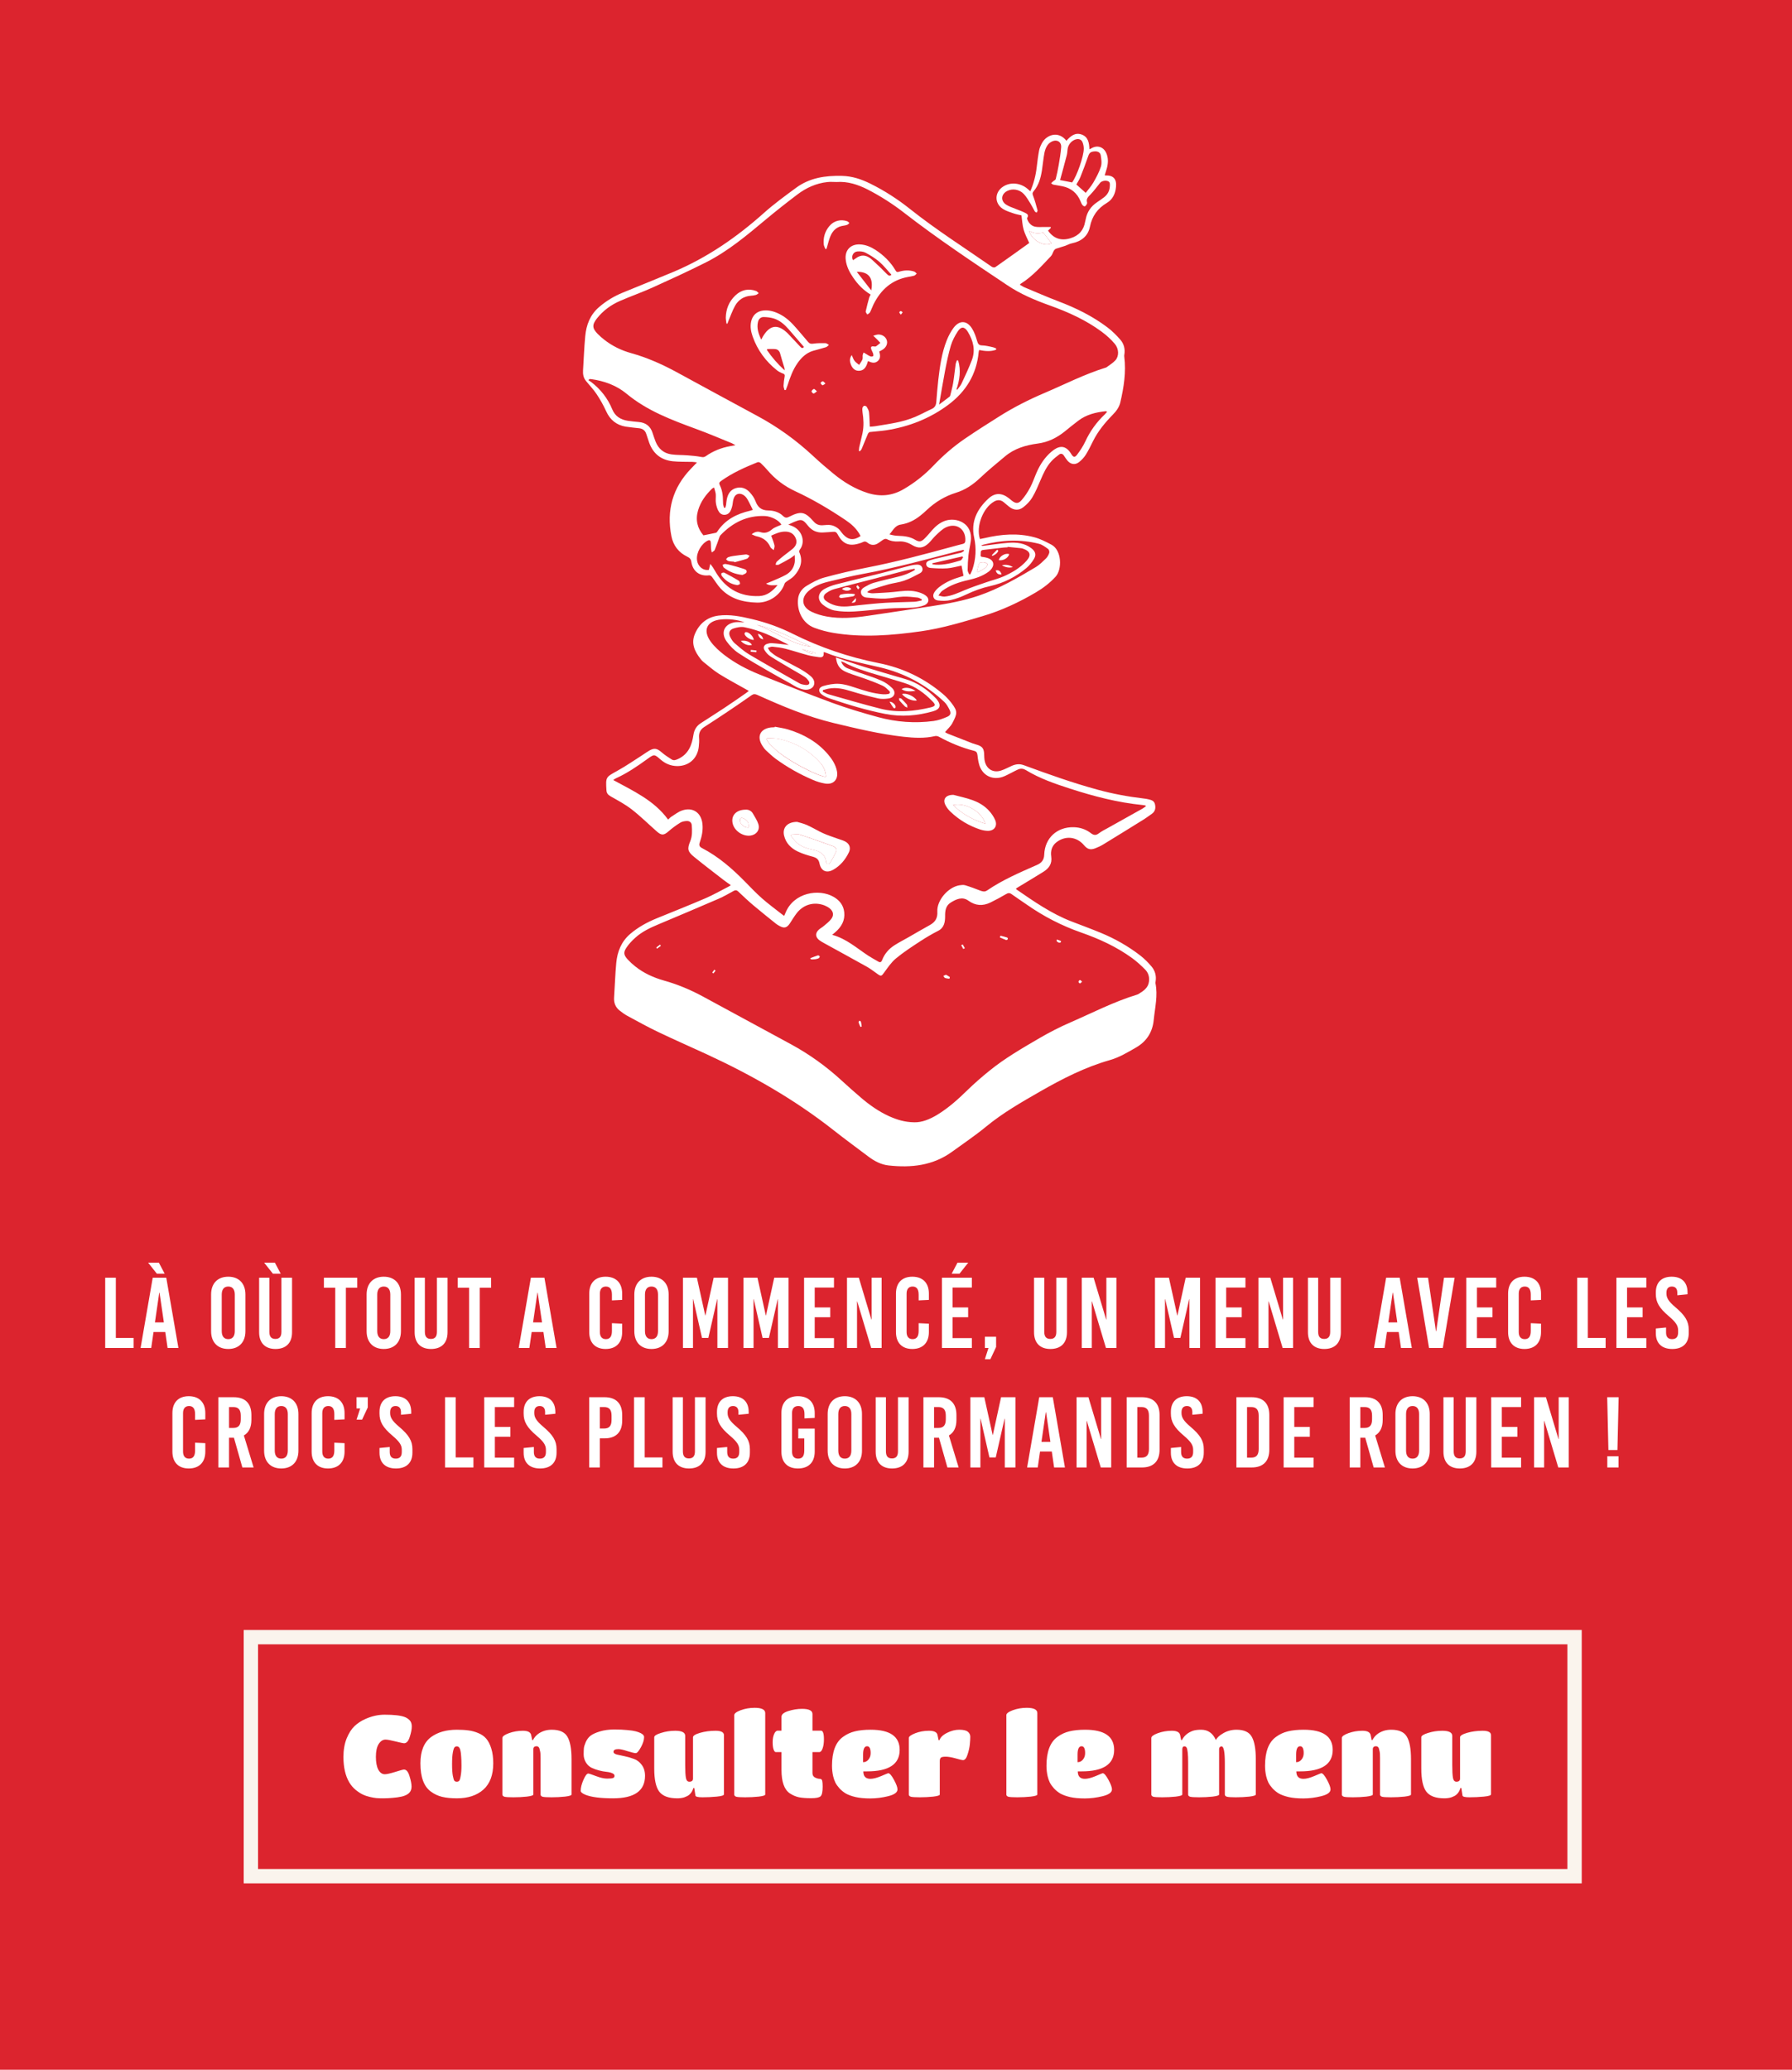 <svg width="375" height="433" viewBox="0 0 375 433" fill="none" xmlns="http://www.w3.org/2000/svg">
<rect width="375" height="433" fill="#DC242E"/>
<path d="M24.241 267.3H22.015V282H27.958V279.9H24.241V267.3ZM33.242 264.15H30.994L32.822 266.46H34.459L33.242 264.15ZM34.795 267.3H31.96L29.419 282H31.645L32.129 278.661H34.586L35.069 282H37.337L34.795 267.3ZM33.389 270.45L34.291 276.645H32.422L33.325 270.45H33.389ZM47.767 267.09C45.541 267.09 44.176 268.497 44.176 270.807V278.493C44.176 280.803 45.541 282.21 47.767 282.21C49.993 282.21 51.358 280.803 51.358 278.493V270.807C51.358 268.497 49.993 267.09 47.767 267.09ZM47.767 269.148C48.649 269.148 49.132 269.736 49.132 270.828V278.472C49.132 279.564 48.649 280.152 47.767 280.152C46.885 280.152 46.402 279.564 46.402 278.472V270.828C46.402 269.736 46.885 269.148 47.767 269.148ZM57.524 264.15H55.277L57.104 266.46H58.742L57.524 264.15ZM61.115 267.3H58.889V278.64C58.889 279.711 58.406 280.11 57.629 280.11C56.852 280.11 56.369 279.711 56.369 278.64V267.3H54.227V278.703C54.227 281.013 55.55 282.21 57.65 282.21C59.792 282.21 61.115 281.013 61.115 278.703V267.3ZM74.754 267.3H67.782V269.4H70.155V282H72.381V269.4H74.754V267.3ZM80.31 267.09C78.084 267.09 76.719 268.497 76.719 270.807V278.493C76.719 280.803 78.084 282.21 80.31 282.21C82.536 282.21 83.901 280.803 83.901 278.493V270.807C83.901 268.497 82.536 267.09 80.31 267.09ZM80.31 269.148C81.192 269.148 81.675 269.736 81.675 270.828V278.472C81.675 279.564 81.192 280.152 80.31 280.152C79.428 280.152 78.945 279.564 78.945 278.472V270.828C78.945 269.736 79.428 269.148 80.31 269.148ZM93.657 267.3H91.431V278.64C91.431 279.711 90.948 280.11 90.171 280.11C89.394 280.11 88.911 279.711 88.911 278.64V267.3H86.769V278.703C86.769 281.013 88.092 282.21 90.192 282.21C92.334 282.21 93.657 281.013 93.657 278.703V267.3ZM102.765 267.3H95.793V269.4H98.166V282H100.392V269.4H102.765V267.3ZM113.927 267.3H111.092L108.551 282H110.777L111.26 278.661H113.717L114.2 282H116.468L113.927 267.3ZM112.52 270.45L113.423 276.645H111.554L112.457 270.45H112.52ZM126.731 267.09C124.568 267.09 123.308 268.392 123.308 270.618V278.682C123.308 280.908 124.568 282.21 126.731 282.21C128.915 282.21 130.196 280.908 130.196 278.682V276.918L128.054 276.813V278.451C128.054 279.627 127.613 280.152 126.794 280.152C125.975 280.152 125.534 279.627 125.534 278.661V270.639C125.534 269.673 125.975 269.148 126.794 269.148C127.613 269.148 128.054 269.673 128.054 270.849V272.046L130.196 271.941V270.618C130.196 268.392 128.915 267.09 126.731 267.09ZM136.332 267.09C134.106 267.09 132.741 268.497 132.741 270.807V278.493C132.741 280.803 134.106 282.21 136.332 282.21C138.558 282.21 139.923 280.803 139.923 278.493V270.807C139.923 268.497 138.558 267.09 136.332 267.09ZM136.332 269.148C137.214 269.148 137.697 269.736 137.697 270.828V278.472C137.697 279.564 137.214 280.152 136.332 280.152C135.45 280.152 134.967 279.564 134.967 278.472V270.828C134.967 269.736 135.45 269.148 136.332 269.148ZM152.346 267.3H149.343L147.621 275.196H147.579L145.836 267.3H142.917V282H145.017V271.794H145.059L146.907 279.9H148.23L150.078 271.794H150.12V282H152.346V267.3ZM165.019 267.3H162.016L160.294 275.196H160.252L158.509 267.3H155.59V282H157.69V271.794H157.732L159.58 279.9H160.903L162.751 271.794H162.793V282H165.019V267.3ZM174.521 267.3H168.263V282H174.521V279.942H170.489V275.574H173.744V273.516H170.489V269.358H174.521V267.3ZM184.49 267.3H182.39V276.057H182.348L179.723 267.3H177.245V282H179.345V272.256H179.387L182.306 282H184.49V267.3ZM190.915 267.09C188.752 267.09 187.492 268.392 187.492 270.618V278.682C187.492 280.908 188.752 282.21 190.915 282.21C193.099 282.21 194.38 280.908 194.38 278.682V276.918L192.238 276.813V278.451C192.238 279.627 191.797 280.152 190.978 280.152C190.159 280.152 189.718 279.627 189.718 278.661V270.639C189.718 269.673 190.159 269.148 190.978 269.148C191.797 269.148 192.238 269.673 192.238 270.849V272.046L194.38 271.941V270.618C194.38 268.392 193.099 267.09 190.915 267.09ZM202.617 264.15H200.37L199.152 266.46H200.79L202.617 264.15ZM203.373 267.3H197.115V282H203.373V279.942H199.341V275.574H202.596V273.516H199.341V269.358H203.373V267.3ZM208.449 279.648H206.097V282H206.853L206.097 284.352H207.252L208.449 281.79V279.648ZM223.275 267.3H221.049V278.64C221.049 279.711 220.566 280.11 219.789 280.11C219.012 280.11 218.529 279.711 218.529 278.64V267.3H216.387V278.703C216.387 281.013 217.71 282.21 219.81 282.21C221.952 282.21 223.275 281.013 223.275 278.703V267.3ZM233.621 267.3H231.521V276.057H231.479L228.854 267.3H226.376V282H228.476V272.256H228.518L231.437 282H233.621V267.3ZM251.123 267.3H248.12L246.398 275.196H246.356L244.613 267.3H241.694V282H243.794V271.794H243.836L245.684 279.9H247.007L248.855 271.794H248.897V282H251.123V267.3ZM260.625 267.3H254.367V282H260.625V279.942H256.593V275.574H259.848V273.516H256.593V269.358H260.625V267.3ZM270.594 267.3H268.494V276.057H268.452L265.827 267.3H263.349V282H265.449V272.256H265.491L268.41 282H270.594V267.3ZM280.589 267.3H278.363V278.64C278.363 279.711 277.88 280.11 277.103 280.11C276.326 280.11 275.843 279.711 275.843 278.64V267.3H273.701V278.703C273.701 281.013 275.024 282.21 277.124 282.21C279.266 282.21 280.589 281.013 280.589 278.703V267.3ZM292.903 267.3H290.068L287.527 282H289.753L290.236 278.661H292.693L293.176 282H295.444L292.903 267.3ZM291.496 270.45L292.399 276.645H290.53L291.433 270.45H291.496ZM304.403 267.3H302.177L300.539 278.514H300.497L298.838 267.3H296.57L299.048 282H301.925L304.403 267.3ZM313.1 267.3H306.842V282H313.1V279.942H309.068V275.574H312.323V273.516H309.068V269.358H313.1V267.3ZM319.015 267.09C316.852 267.09 315.592 268.392 315.592 270.618V278.682C315.592 280.908 316.852 282.21 319.015 282.21C321.199 282.21 322.48 280.908 322.48 278.682V276.918L320.338 276.813V278.451C320.338 279.627 319.897 280.152 319.078 280.152C318.259 280.152 317.818 279.627 317.818 278.661V270.639C317.818 269.673 318.259 269.148 319.078 269.148C319.897 269.148 320.338 269.673 320.338 270.849V272.046L322.48 271.941V270.618C322.48 268.392 321.199 267.09 319.015 267.09ZM332.28 267.3H330.054V282H335.997V279.9H332.28V267.3ZM344.514 267.3H338.256V282H344.514V279.942H340.482V275.574H343.737V273.516H340.482V269.358H344.514V267.3ZM349.821 267.09C347.7 267.09 346.503 268.287 346.503 270.387V270.702C346.503 272.424 347.196 273.642 349.233 275.364C350.724 276.624 351.165 277.359 351.165 278.283V278.766C351.165 279.69 350.745 280.152 349.905 280.152C349.065 280.152 348.645 279.69 348.645 278.766V277.716L346.503 277.926V278.913C346.503 281.013 347.742 282.21 349.947 282.21C352.152 282.21 353.391 281.013 353.391 278.913V278.178C353.391 276.414 352.635 275.196 350.598 273.474C349.107 272.214 348.729 271.479 348.729 270.618V270.429C348.729 269.589 349.128 269.148 349.863 269.148C350.598 269.148 350.997 269.589 350.997 270.429V270.975L353.139 270.765V270.387C353.139 268.287 351.942 267.09 349.821 267.09ZM39.5 292.09C37.337 292.09 36.077 293.392 36.077 295.618V303.682C36.077 305.908 37.337 307.21 39.5 307.21C41.684 307.21 42.965 305.908 42.965 303.682V301.918L40.823 301.813V303.451C40.823 304.627 40.382 305.152 39.563 305.152C38.744 305.152 38.303 304.627 38.303 303.661V295.639C38.303 294.673 38.744 294.148 39.563 294.148C40.382 294.148 40.823 294.673 40.823 295.849V297.046L42.965 296.941V295.618C42.965 293.392 41.684 292.09 39.5 292.09ZM53.07 307L51.033 300.301C52.062 299.713 52.608 298.621 52.608 297.067V296.017C52.608 293.602 51.306 292.3 48.912 292.3H45.699V307H47.925V300.784H48.954L50.718 307H53.07ZM48.828 294.358C49.899 294.358 50.382 294.925 50.382 296.164V296.92C50.382 298.159 49.899 298.726 48.828 298.726H47.925V294.358H48.828ZM58.861 292.09C56.635 292.09 55.27 293.497 55.27 295.807V303.493C55.27 305.803 56.635 307.21 58.861 307.21C61.087 307.21 62.452 305.803 62.452 303.493V295.807C62.452 293.497 61.087 292.09 58.861 292.09ZM58.861 294.148C59.743 294.148 60.226 294.736 60.226 295.828V303.472C60.226 304.564 59.743 305.152 58.861 305.152C57.979 305.152 57.496 304.564 57.496 303.472V295.828C57.496 294.736 57.979 294.148 58.861 294.148ZM68.639 292.09C66.476 292.09 65.216 293.392 65.216 295.618V303.682C65.216 305.908 66.476 307.21 68.639 307.21C70.823 307.21 72.104 305.908 72.104 303.682V301.918L69.962 301.813V303.451C69.962 304.627 69.521 305.152 68.702 305.152C67.883 305.152 67.442 304.627 67.442 303.661V295.639C67.442 294.673 67.883 294.148 68.702 294.148C69.521 294.148 69.962 294.673 69.962 295.849V297.046L72.104 296.941V295.618C72.104 293.392 70.823 292.09 68.639 292.09ZM76.962 292.3H74.61V294.652H75.366L74.61 297.004H75.765L76.962 294.442V292.3ZM82.733 292.09C80.612 292.09 79.415 293.287 79.415 295.387V295.702C79.415 297.424 80.108 298.642 82.145 300.364C83.636 301.624 84.077 302.359 84.077 303.283V303.766C84.077 304.69 83.657 305.152 82.817 305.152C81.977 305.152 81.557 304.69 81.557 303.766V302.716L79.415 302.926V303.913C79.415 306.013 80.654 307.21 82.859 307.21C85.064 307.21 86.303 306.013 86.303 303.913V303.178C86.303 301.414 85.547 300.196 83.51 298.474C82.019 297.214 81.641 296.479 81.641 295.618V295.429C81.641 294.589 82.04 294.148 82.775 294.148C83.51 294.148 83.909 294.589 83.909 295.429V295.975L86.051 295.765V295.387C86.051 293.287 84.854 292.09 82.733 292.09ZM95.355 292.3H93.129V307H99.072V304.9H95.355V292.3ZM107.589 292.3H101.331V307H107.589V304.942H103.557V300.574H106.812V298.516H103.557V294.358H107.589V292.3ZM112.896 292.09C110.775 292.09 109.578 293.287 109.578 295.387V295.702C109.578 297.424 110.271 298.642 112.308 300.364C113.799 301.624 114.24 302.359 114.24 303.283V303.766C114.24 304.69 113.82 305.152 112.98 305.152C112.14 305.152 111.72 304.69 111.72 303.766V302.716L109.578 302.926V303.913C109.578 306.013 110.817 307.21 113.022 307.21C115.227 307.21 116.466 306.013 116.466 303.913V303.178C116.466 301.414 115.71 300.196 113.673 298.474C112.182 297.214 111.804 296.479 111.804 295.618V295.429C111.804 294.589 112.203 294.148 112.938 294.148C113.673 294.148 114.072 294.589 114.072 295.429V295.975L116.214 295.765V295.387C116.214 293.287 115.017 292.09 112.896 292.09ZM126.506 292.3H123.293V307H125.519V300.91H126.506C128.9 300.91 130.202 299.608 130.202 297.193V296.017C130.202 293.602 128.9 292.3 126.506 292.3ZM126.422 294.358C127.493 294.358 127.976 294.925 127.976 296.164V297.046C127.976 298.285 127.493 298.852 126.422 298.852H125.519V294.358H126.422ZM134.91 292.3H132.684V307H138.627V304.9H134.91V292.3ZM147.649 292.3H145.423V303.64C145.423 304.711 144.94 305.11 144.163 305.11C143.386 305.11 142.903 304.711 142.903 303.64V292.3H140.761V303.703C140.761 306.013 142.084 307.21 144.184 307.21C146.326 307.21 147.649 306.013 147.649 303.703V292.3ZM153.354 292.09C151.233 292.09 150.036 293.287 150.036 295.387V295.702C150.036 297.424 150.729 298.642 152.766 300.364C154.257 301.624 154.698 302.359 154.698 303.283V303.766C154.698 304.69 154.278 305.152 153.438 305.152C152.598 305.152 152.178 304.69 152.178 303.766V302.716L150.036 302.926V303.913C150.036 306.013 151.275 307.21 153.48 307.21C155.685 307.21 156.924 306.013 156.924 303.913V303.178C156.924 301.414 156.168 300.196 154.131 298.474C152.64 297.214 152.262 296.479 152.262 295.618V295.429C152.262 294.589 152.661 294.148 153.396 294.148C154.131 294.148 154.53 294.589 154.53 295.429V295.975L156.672 295.765V295.387C156.672 293.287 155.475 292.09 153.354 292.09ZM166.984 292.09C164.779 292.09 163.519 293.392 163.519 295.618V303.682C163.519 305.908 164.779 307.21 166.984 307.21C169.21 307.21 170.491 305.908 170.491 303.682V298.873H167.047V300.931H168.307V303.451C168.307 304.627 167.887 305.152 167.026 305.152C166.165 305.152 165.745 304.627 165.745 303.661V295.639C165.745 294.673 166.186 294.148 167.047 294.148C167.908 294.148 168.349 294.673 168.349 295.849V296.731L170.491 296.626V295.618C170.491 293.392 169.21 292.09 166.984 292.09ZM176.789 292.09C174.563 292.09 173.198 293.497 173.198 295.807V303.493C173.198 305.803 174.563 307.21 176.789 307.21C179.015 307.21 180.38 305.803 180.38 303.493V295.807C180.38 293.497 179.015 292.09 176.789 292.09ZM176.789 294.148C177.671 294.148 178.154 294.736 178.154 295.828V303.472C178.154 304.564 177.671 305.152 176.789 305.152C175.907 305.152 175.424 304.564 175.424 303.472V295.828C175.424 294.736 175.907 294.148 176.789 294.148ZM190.137 292.3H187.911V303.64C187.911 304.711 187.428 305.11 186.651 305.11C185.874 305.11 185.391 304.711 185.391 303.64V292.3H183.249V303.703C183.249 306.013 184.572 307.21 186.672 307.21C188.814 307.21 190.137 306.013 190.137 303.703V292.3ZM200.609 307L198.572 300.301C199.601 299.713 200.147 298.621 200.147 297.067V296.017C200.147 293.602 198.845 292.3 196.451 292.3H193.238V307H195.464V300.784H196.493L198.257 307H200.609ZM196.367 294.358C197.438 294.358 197.921 294.925 197.921 296.164V296.92C197.921 298.159 197.438 298.726 196.367 298.726H195.464V294.358H196.367ZM212.49 292.3H209.487L207.765 300.196H207.723L205.98 292.3H203.061V307H205.161V296.794H205.203L207.051 304.9H208.374L210.222 296.794H210.264V307H212.49V292.3ZM220.312 292.3H217.477L214.936 307H217.162L217.645 303.661H220.102L220.585 307H222.853L220.312 292.3ZM218.905 295.45L219.808 301.645H217.939L218.842 295.45H218.905ZM232.534 292.3H230.434V301.057H230.392L227.767 292.3H225.289V307H227.389V297.256H227.431L230.35 307H232.534V292.3ZM238.96 292.3H235.768V307H238.96C241.354 307 242.656 305.698 242.656 303.283V296.017C242.656 293.602 241.354 292.3 238.96 292.3ZM238.876 294.358C239.947 294.358 240.43 294.925 240.43 296.164V303.136C240.43 304.375 239.947 304.942 238.876 304.942H237.994V294.358H238.876ZM248.338 292.09C246.217 292.09 245.02 293.287 245.02 295.387V295.702C245.02 297.424 245.713 298.642 247.75 300.364C249.241 301.624 249.682 302.359 249.682 303.283V303.766C249.682 304.69 249.262 305.152 248.422 305.152C247.582 305.152 247.162 304.69 247.162 303.766V302.716L245.02 302.926V303.913C245.02 306.013 246.259 307.21 248.464 307.21C250.669 307.21 251.908 306.013 251.908 303.913V303.178C251.908 301.414 251.152 300.196 249.115 298.474C247.624 297.214 247.246 296.479 247.246 295.618V295.429C247.246 294.589 247.645 294.148 248.38 294.148C249.115 294.148 249.514 294.589 249.514 295.429V295.975L251.656 295.765V295.387C251.656 293.287 250.459 292.09 248.338 292.09ZM261.926 292.3H258.734V307H261.926C264.32 307 265.622 305.698 265.622 303.283V296.017C265.622 293.602 264.32 292.3 261.926 292.3ZM261.842 294.358C262.913 294.358 263.396 294.925 263.396 296.164V303.136C263.396 304.375 262.913 304.942 261.842 304.942H260.96V294.358H261.842ZM274.876 292.3H268.618V307H274.876V304.942H270.844V300.574H274.099V298.516H270.844V294.358H274.876V292.3ZM289.81 307L287.773 300.301C288.802 299.713 289.348 298.621 289.348 297.067V296.017C289.348 293.602 288.046 292.3 285.652 292.3H282.439V307H284.665V300.784H285.694L287.458 307H289.81ZM285.568 294.358C286.639 294.358 287.122 294.925 287.122 296.164V296.92C287.122 298.159 286.639 298.726 285.568 298.726H284.665V294.358H285.568ZM295.601 292.09C293.375 292.09 292.01 293.497 292.01 295.807V303.493C292.01 305.803 293.375 307.21 295.601 307.21C297.827 307.21 299.192 305.803 299.192 303.493V295.807C299.192 293.497 297.827 292.09 295.601 292.09ZM295.601 294.148C296.483 294.148 296.966 294.736 296.966 295.828V303.472C296.966 304.564 296.483 305.152 295.601 305.152C294.719 305.152 294.236 304.564 294.236 303.472V295.828C294.236 294.736 294.719 294.148 295.601 294.148ZM308.948 292.3H306.722V303.64C306.722 304.711 306.239 305.11 305.462 305.11C304.685 305.11 304.202 304.711 304.202 303.64V292.3H302.06V303.703C302.06 306.013 303.383 307.21 305.483 307.21C307.625 307.21 308.948 306.013 308.948 303.703V292.3ZM318.308 292.3H312.05V307H318.308V304.942H314.276V300.574H317.531V298.516H314.276V294.358H318.308V292.3ZM328.276 292.3H326.176V301.057H326.134L323.509 292.3H321.031V307H323.131V297.256H323.173L326.092 307H328.276V292.3ZM338.722 292.3H336.328L336.58 303.346H338.47L338.722 292.3ZM338.701 304.648H336.349V307H338.701V304.648Z" fill="white"/>
<rect x="52.5" y="342.5" width="277" height="50" stroke="#FAF4ED" stroke-width="3"/>
<path d="M84.132 375.832C83.492 375.976 82.836 376.072 82.164 376.12C81.508 376.184 80.86 376.216 80.22 376.216C79.596 376.216 79.108 376.2 78.756 376.168C78.42 376.136 77.972 376.056 77.412 375.928C76.852 375.8 76.34 375.624 75.876 375.4C75.412 375.176 74.916 374.848 74.388 374.416C73.876 373.984 73.444 373.472 73.092 372.88C72.276 371.504 71.868 369.728 71.868 367.552C71.868 366.096 72.092 364.808 72.54 363.688C73.004 362.568 73.556 361.704 74.196 361.096C74.852 360.488 75.596 360 76.428 359.632C77.772 359.024 79.124 358.72 80.484 358.72C82.436 358.72 83.836 358.88 84.684 359.2C85.068 359.344 85.412 359.568 85.716 359.872C86.02 360.176 86.172 360.616 86.172 361.192C86.172 361.768 86.028 362.496 85.74 363.376C85.468 364.256 85.068 364.696 84.54 364.696C84.38 364.696 83.788 364.568 82.764 364.312C81.74 364.056 81.044 363.928 80.676 363.928C80.116 363.928 79.636 364.24 79.236 364.864C78.852 365.488 78.66 366.376 78.66 367.528C78.66 368.68 78.828 369.576 79.164 370.216C79.516 370.856 79.972 371.176 80.532 371.176C80.932 371.176 81.652 371.016 82.692 370.696C83.748 370.36 84.364 370.192 84.54 370.192C85.036 370.192 85.42 370.648 85.692 371.56C85.98 372.472 86.124 373.208 86.124 373.768C86.124 374.328 85.948 374.776 85.596 375.112C85.26 375.432 84.772 375.672 84.132 375.832ZM95.61 376.216C94.41 376.216 93.378 376.112 92.514 375.904C91.65 375.696 90.866 375.328 90.162 374.8C88.706 373.744 87.978 371.776 87.978 368.896C87.978 366.336 88.722 364.504 90.21 363.4C91.602 362.376 93.402 361.864 95.61 361.864C96.554 361.864 97.362 361.912 98.034 362.008C98.706 362.088 99.386 362.272 100.074 362.56C100.778 362.848 101.338 363.24 101.754 363.736C102.186 364.232 102.538 364.92 102.81 365.8C103.082 366.664 103.218 367.696 103.218 368.896C103.218 371.328 102.53 373.16 101.154 374.392C99.778 375.608 97.93 376.216 95.61 376.216ZM94.77 371.536C94.882 372.112 94.994 372.456 95.106 372.568C95.234 372.68 95.394 372.736 95.586 372.736C95.794 372.736 95.954 372.68 96.066 372.568C96.194 372.456 96.306 372.112 96.402 371.536C96.514 370.96 96.57 370.24 96.57 369.376C96.57 368.496 96.546 367.824 96.498 367.36C96.466 366.88 96.418 366.512 96.354 366.256C96.306 366 96.234 365.8 96.138 365.656C95.994 365.448 95.818 365.344 95.61 365.344C95.418 365.344 95.258 365.408 95.13 365.536C95.002 365.648 94.882 366 94.77 366.592C94.658 367.168 94.602 367.992 94.602 369.064C94.602 370.136 94.658 370.96 94.77 371.536ZM119.6 368.032V375.424C119.6 375.6 119.144 375.744 118.232 375.856C117.32 375.952 116.376 376 115.4 376C114.44 376 113.816 375.96 113.528 375.88C113.256 375.784 113.12 375.632 113.12 375.424V367.792C113.12 367.072 113.088 366.6 113.024 366.376C112.976 366.152 112.928 365.952 112.88 365.776C112.768 365.472 112.568 365.32 112.28 365.32C111.832 365.32 111.608 365.536 111.608 365.968V375.424C111.608 375.6 111.152 375.744 110.24 375.856C109.344 375.952 108.408 376 107.432 376C106.472 376 105.848 375.96 105.56 375.88C105.272 375.784 105.128 375.632 105.128 375.424V363.592C105.128 363.256 105.584 362.92 106.496 362.584C107.424 362.248 108.4 362.08 109.424 362.08C110.448 362.08 111.024 362.376 111.152 362.968L111.368 364.024H111.536C112 363.096 112.8 362.448 113.936 362.08C114.4 361.936 114.912 361.864 115.472 361.864C117.088 361.864 118.176 362.352 118.736 363.328C119.312 364.288 119.6 365.856 119.6 368.032ZM128.284 376.216C125.628 376.216 123.684 375.96 122.452 375.448C121.828 375.176 121.516 374.912 121.516 374.656C121.516 374 121.708 373.232 122.092 372.352C122.476 371.472 122.812 371.032 123.1 371.032C123.26 371.032 123.796 371.208 124.708 371.56C125.636 371.912 126.412 372.088 127.036 372.088C127.676 372.088 128.092 372.048 128.284 371.968C128.492 371.888 128.596 371.736 128.596 371.512C128.596 371.272 128.436 371.088 128.116 370.96C127.796 370.816 127.396 370.72 126.916 370.672C126.436 370.624 125.916 370.528 125.356 370.384C124.812 370.24 124.3 370.056 123.82 369.832C123.34 369.608 122.94 369.24 122.62 368.728C122.3 368.2 122.14 367.64 122.14 367.048C122.14 366.44 122.156 365.992 122.188 365.704C122.22 365.4 122.348 364.984 122.572 364.456C122.812 363.912 123.14 363.472 123.556 363.136C123.988 362.8 124.644 362.496 125.524 362.224C126.42 361.952 127.42 361.816 128.524 361.816C129.628 361.816 130.548 361.856 131.284 361.936C132.036 362 132.62 362.088 133.036 362.2C133.468 362.312 133.82 362.44 134.092 362.584C134.556 362.824 134.788 363.088 134.788 363.376C134.788 364 134.564 364.72 134.116 365.536C133.668 366.352 133.308 366.76 133.036 366.76C132.78 366.76 132.212 366.624 131.332 366.352C130.452 366.064 129.804 365.92 129.388 365.92C128.716 365.92 128.38 366.112 128.38 366.496C128.38 366.736 128.604 366.92 129.052 367.048C129.516 367.16 130.068 367.28 130.708 367.408C131.348 367.536 131.988 367.72 132.628 367.96C133.284 368.184 133.836 368.6 134.284 369.208C134.748 369.816 134.98 370.584 134.98 371.512C134.98 374.648 132.748 376.216 128.284 376.216ZM141.732 376.216C139.94 376.216 138.684 375.752 137.964 374.824C137.26 373.896 136.908 372.28 136.908 369.976V363.448C136.908 363.128 137.38 362.824 138.324 362.536C139.268 362.232 140.26 362.08 141.3 362.08C142.692 362.08 143.388 362.44 143.388 363.16V369.256C143.388 370.472 143.436 371.36 143.532 371.92C143.628 372.464 143.868 372.736 144.252 372.736C144.764 372.736 145.02 372.52 145.02 372.088V363.448C145.02 363.112 145.516 362.8 146.508 362.512C147.5 362.224 148.58 362.08 149.748 362.08C150.916 362.08 151.5 362.392 151.5 363.016V375.376C151.5 375.6 150.996 375.76 149.988 375.856C148.98 375.952 147.988 376 147.012 376C146.036 376 145.54 375.872 145.524 375.616L145.284 374.056H145.092C144.948 374.632 144.66 375.104 144.228 375.472C144.004 375.664 143.668 375.84 143.22 376C142.788 376.144 142.292 376.216 141.732 376.216ZM160.134 358.384V375.424C160.134 375.6 159.678 375.744 158.766 375.856C157.854 375.952 156.91 376 155.934 376C154.974 376 154.35 375.96 154.062 375.88C153.79 375.784 153.654 375.632 153.654 375.424V358.816C153.654 358.464 154.102 358.12 154.998 357.784C155.91 357.448 156.886 357.28 157.926 357.28C159.398 357.28 160.134 357.648 160.134 358.384ZM171.722 375.784C171.434 376.056 170.778 376.192 169.754 376.192C168.73 376.192 167.882 376.128 167.21 376C166.538 375.856 165.898 375.584 165.29 375.184C164.122 374.4 163.538 372.768 163.538 370.288V366.544H162.338C162.162 366.544 162.01 366.36 161.882 365.992C161.754 365.624 161.69 365.12 161.69 364.48C161.69 363.84 161.786 363.28 161.978 362.8C162.186 362.304 162.45 362.056 162.77 362.056H163.538V359.152C163.538 358.656 164.018 358.256 164.978 357.952C165.954 357.648 166.906 357.496 167.834 357.496C169.29 357.496 170.018 357.856 170.018 358.576V362.056H171.794C172.21 362.056 172.418 362.656 172.418 363.856C172.418 364.64 172.322 365.288 172.13 365.8C171.954 366.296 171.722 366.544 171.434 366.544H170.018V370.936C170.018 371.368 170.202 371.68 170.57 371.872C170.938 372.048 171.258 372.136 171.53 372.136C171.818 372.136 171.994 372.272 172.058 372.544C172.122 372.816 172.154 373.224 172.154 373.768C172.154 374.84 172.01 375.512 171.722 375.784ZM180.66 370.576C180.66 371.616 181.156 372.136 182.148 372.136C182.724 372.136 183.476 371.944 184.404 371.56C185.332 371.16 185.82 370.96 185.868 370.96C186.172 370.96 186.572 371.416 187.068 372.328C187.564 373.24 187.812 373.912 187.812 374.344C187.812 374.968 187.172 375.44 185.892 375.76C184.612 376.08 183.356 376.24 182.124 376.24C180.908 376.24 179.884 376.144 179.052 375.952C178.236 375.76 177.564 375.52 177.036 375.232C176.524 374.928 176.068 374.56 175.668 374.128C175.284 373.696 174.996 373.288 174.804 372.904C174.612 372.504 174.46 372.064 174.348 371.584C174.188 370.88 174.108 370.152 174.108 369.4C174.108 366.488 174.868 364.48 176.388 363.376C177.14 362.816 177.98 362.424 178.908 362.2C179.836 361.976 180.932 361.864 182.196 361.864C186.244 361.864 188.268 363.272 188.268 366.088C188.268 369.08 185.996 370.576 181.452 370.576H180.66ZM180.612 367.072V368.656C181.076 368.656 181.452 368.472 181.74 368.104C182.044 367.736 182.196 367.288 182.196 366.76C182.196 365.8 181.948 365.32 181.452 365.32C180.892 365.32 180.612 365.904 180.612 367.072ZM196.66 368.416V375.424C196.66 375.6 196.204 375.744 195.292 375.856C194.396 375.952 193.46 376 192.484 376C191.524 376 190.9 375.96 190.612 375.88C190.324 375.784 190.18 375.632 190.18 375.424V363.592C190.18 363.288 190.62 362.96 191.5 362.608C192.396 362.256 193.364 362.08 194.404 362.08C195.46 362.08 196.052 362.368 196.18 362.944L196.42 364.048H196.588C196.812 363.44 197.348 362.928 198.196 362.512C199.044 362.08 199.892 361.864 200.74 361.864C201.588 361.864 202.18 362 202.516 362.272C202.868 362.544 203.044 362.896 203.044 363.328C203.044 363.744 203.012 364.28 202.948 364.936C202.884 365.592 202.724 366.304 202.468 367.072C202.228 367.84 201.908 368.224 201.508 368.224C201.348 368.224 200.844 368.104 199.996 367.864C199.148 367.624 198.444 367.504 197.884 367.504C197.34 367.504 196.996 367.584 196.852 367.744C196.724 367.904 196.66 368.128 196.66 368.416ZM217.073 358.384V375.424C217.073 375.6 216.617 375.744 215.705 375.856C214.793 375.952 213.849 376 212.873 376C211.913 376 211.289 375.96 211.001 375.88C210.729 375.784 210.593 375.632 210.593 375.424V358.816C210.593 358.464 211.041 358.12 211.937 357.784C212.849 357.448 213.825 357.28 214.865 357.28C216.337 357.28 217.073 357.648 217.073 358.384ZM225.541 370.576C225.541 371.616 226.037 372.136 227.029 372.136C227.605 372.136 228.357 371.944 229.285 371.56C230.213 371.16 230.701 370.96 230.749 370.96C231.053 370.96 231.453 371.416 231.949 372.328C232.445 373.24 232.693 373.912 232.693 374.344C232.693 374.968 232.053 375.44 230.773 375.76C229.493 376.08 228.237 376.24 227.005 376.24C225.789 376.24 224.765 376.144 223.933 375.952C223.117 375.76 222.445 375.52 221.917 375.232C221.405 374.928 220.949 374.56 220.549 374.128C220.165 373.696 219.877 373.288 219.685 372.904C219.493 372.504 219.341 372.064 219.229 371.584C219.069 370.88 218.989 370.152 218.989 369.4C218.989 366.488 219.749 364.48 221.269 363.376C222.021 362.816 222.861 362.424 223.789 362.2C224.717 361.976 225.813 361.864 227.077 361.864C231.125 361.864 233.149 363.272 233.149 366.088C233.149 369.08 230.877 370.576 226.333 370.576H225.541ZM225.493 367.072V368.656C225.957 368.656 226.333 368.472 226.621 368.104C226.925 367.736 227.077 367.288 227.077 366.76C227.077 365.8 226.829 365.32 226.333 365.32C225.773 365.32 225.493 365.904 225.493 367.072ZM262.795 368.08V375.424C262.795 375.6 262.339 375.744 261.427 375.856C260.531 375.952 259.595 376 258.619 376C257.659 376 257.035 375.96 256.747 375.88C256.459 375.784 256.315 375.632 256.315 375.424V368.776C256.315 366.488 256.083 365.344 255.619 365.344C255.507 365.344 255.395 365.392 255.283 365.488C255.171 365.584 255.115 365.752 255.115 365.992V375.424C255.115 375.6 254.659 375.744 253.747 375.856C252.851 375.952 251.915 376 250.939 376C249.963 376 249.331 375.96 249.043 375.88C248.771 375.784 248.635 375.632 248.635 375.424V368.776C248.635 367 248.523 365.936 248.299 365.584C248.187 365.424 248.043 365.344 247.867 365.344C247.563 365.344 247.411 365.56 247.411 365.992V375.424C247.411 375.6 246.955 375.744 246.043 375.856C245.131 375.952 244.187 376 243.211 376C242.251 376 241.627 375.96 241.339 375.88C241.067 375.784 240.931 375.632 240.931 375.424V363.592C240.931 363.256 241.387 362.92 242.299 362.584C243.227 362.248 244.203 362.08 245.227 362.08C246.251 362.08 246.827 362.376 246.955 362.968L247.171 364.024H247.339C247.803 363.112 248.571 362.464 249.643 362.08C250.091 361.936 250.667 361.864 251.371 361.864C252.779 361.864 253.803 362.584 254.443 364.024C254.651 363.544 255.171 363.064 256.003 362.584C256.835 362.104 257.755 361.864 258.763 361.864C260.347 361.864 261.411 362.36 261.955 363.352C262.515 364.328 262.795 365.904 262.795 368.08ZM271.278 370.576C271.278 371.616 271.774 372.136 272.766 372.136C273.342 372.136 274.094 371.944 275.022 371.56C275.95 371.16 276.438 370.96 276.486 370.96C276.79 370.96 277.19 371.416 277.686 372.328C278.182 373.24 278.43 373.912 278.43 374.344C278.43 374.968 277.79 375.44 276.51 375.76C275.23 376.08 273.974 376.24 272.742 376.24C271.526 376.24 270.502 376.144 269.67 375.952C268.854 375.76 268.182 375.52 267.654 375.232C267.142 374.928 266.686 374.56 266.286 374.128C265.902 373.696 265.614 373.288 265.422 372.904C265.23 372.504 265.078 372.064 264.966 371.584C264.806 370.88 264.726 370.152 264.726 369.4C264.726 366.488 265.486 364.48 267.006 363.376C267.758 362.816 268.598 362.424 269.526 362.2C270.454 361.976 271.55 361.864 272.814 361.864C276.862 361.864 278.886 363.272 278.886 366.088C278.886 369.08 276.614 370.576 272.07 370.576H271.278ZM271.23 367.072V368.656C271.694 368.656 272.07 368.472 272.358 368.104C272.662 367.736 272.814 367.288 272.814 366.76C272.814 365.8 272.566 365.32 272.07 365.32C271.51 365.32 271.23 365.904 271.23 367.072ZM295.27 368.032V375.424C295.27 375.6 294.814 375.744 293.902 375.856C292.99 375.952 292.046 376 291.07 376C290.11 376 289.486 375.96 289.198 375.88C288.926 375.784 288.79 375.632 288.79 375.424V367.792C288.79 367.072 288.758 366.6 288.694 366.376C288.646 366.152 288.598 365.952 288.55 365.776C288.438 365.472 288.238 365.32 287.95 365.32C287.502 365.32 287.278 365.536 287.278 365.968V375.424C287.278 375.6 286.822 375.744 285.91 375.856C285.014 375.952 284.078 376 283.102 376C282.142 376 281.518 375.96 281.23 375.88C280.942 375.784 280.798 375.632 280.798 375.424V363.592C280.798 363.256 281.254 362.92 282.166 362.584C283.094 362.248 284.07 362.08 285.094 362.08C286.118 362.08 286.694 362.376 286.822 362.968L287.038 364.024H287.206C287.67 363.096 288.47 362.448 289.606 362.08C290.07 361.936 290.582 361.864 291.142 361.864C292.758 361.864 293.846 362.352 294.406 363.328C294.982 364.288 295.27 365.856 295.27 368.032ZM302.25 376.216C300.458 376.216 299.202 375.752 298.482 374.824C297.778 373.896 297.426 372.28 297.426 369.976V363.448C297.426 363.128 297.898 362.824 298.842 362.536C299.786 362.232 300.778 362.08 301.818 362.08C303.21 362.08 303.906 362.44 303.906 363.16V369.256C303.906 370.472 303.954 371.36 304.05 371.92C304.146 372.464 304.386 372.736 304.77 372.736C305.282 372.736 305.538 372.52 305.538 372.088V363.448C305.538 363.112 306.034 362.8 307.026 362.512C308.018 362.224 309.098 362.08 310.266 362.08C311.434 362.08 312.018 362.392 312.018 363.016V375.376C312.018 375.6 311.514 375.76 310.506 375.856C309.498 375.952 308.506 376 307.53 376C306.554 376 306.058 375.872 306.042 375.616L305.802 374.056H305.61C305.466 374.632 305.178 375.104 304.746 375.472C304.522 375.664 304.186 375.84 303.738 376C303.306 376.144 302.81 376.216 302.25 376.216Z" fill="white"/>
<g clip-path="url(#clip0_304_56)">
<path d="M164.971 109.747C165.353 109.887 165.518 109.938 165.696 110.014C167.856 110.839 168.632 113.351 167.373 114.988C167.272 115.128 167.208 115.394 167.272 115.534C168.111 117.45 167.462 119.049 166.191 120.47C165.759 120.952 165.124 121.269 164.603 121.663C164.45 121.777 164.247 121.917 164.196 122.082C163.421 124.442 160.98 126.129 158.413 126.066C155.515 125.99 152.846 125.305 150.799 123.109C150.113 122.373 149.592 121.472 148.969 120.66C148.842 120.508 148.588 120.33 148.41 120.356C146.452 120.61 144.978 119.556 144.673 117.551C144.584 116.942 144.317 116.701 143.796 116.447C142.004 115.584 140.885 114.112 140.504 112.184C139.436 106.791 140.745 102.045 144.596 98.048C144.99 97.641 145.372 97.235 145.855 96.74C145.499 96.69 145.207 96.639 144.927 96.626C143.554 96.588 142.156 96.639 140.796 96.499C138.343 96.246 136.665 94.913 135.839 92.578C135.636 91.982 135.445 91.385 135.242 90.789C135.013 90.079 134.53 89.685 133.78 89.596C132.827 89.482 131.861 89.406 130.92 89.254C129.014 88.924 127.679 87.858 126.865 86.069C126.294 84.825 125.62 83.607 124.857 82.465C124.196 81.462 123.345 80.599 122.595 79.66C122.086 79.026 121.959 78.277 122.01 77.478C122.163 75.105 122.239 72.719 122.468 70.346C122.684 67.973 123.485 65.854 125.378 64.23C126.853 62.961 128.492 61.971 130.285 61.235C133.818 59.776 137.377 58.367 140.91 56.883C147.965 53.913 154.167 49.637 159.849 44.561C161.959 42.67 164.272 40.995 166.56 39.308C169.42 37.188 172.737 36.706 176.207 36.795C178.317 36.846 180.211 37.48 182.079 38.394C185.054 39.866 187.824 41.643 190.417 43.711C195.908 48.076 201.831 51.832 207.576 55.83C207.742 55.944 208.123 55.994 208.275 55.893C210.64 54.243 212.978 52.556 215.317 50.881C215.368 50.843 215.419 50.804 215.381 50.83C214.961 49.865 214.478 48.99 214.211 48.051C213.944 47.124 213.906 46.135 213.754 45.056C213.296 44.942 212.673 44.84 212.089 44.637C211.326 44.371 210.513 44.13 209.852 43.698C208.021 42.493 208.123 40.145 209.991 38.99C211.517 38.039 213.588 38.255 215.063 39.536C215.228 39.688 215.406 39.828 215.609 40.018C216.321 38.356 216.753 36.694 216.944 34.968C217.084 33.813 217.224 32.646 217.44 31.504C217.541 30.958 217.783 30.425 218.05 29.93C219.016 28.141 221.532 27.329 223.159 29.448C224.011 28.496 224.952 27.659 226.337 28.141C227.735 28.636 227.926 29.892 227.977 31.237C228.142 31.161 228.269 31.098 228.383 31.034C229.578 30.311 230.875 30.692 231.472 31.96C231.955 33.001 231.917 34.067 231.637 35.145C231.51 35.653 231.332 36.135 231.18 36.63C231.243 36.668 231.269 36.706 231.307 36.706C232.959 36.63 233.696 37.43 233.544 39.067C233.417 40.488 232.857 41.719 231.637 42.442C229.68 43.609 228.536 45.196 228.078 47.454C227.684 49.383 226.286 50.5 224.341 50.893C223.82 50.995 223.337 51.274 222.829 51.452C222.219 51.655 221.596 51.82 220.986 52.035C220.808 52.099 220.643 52.264 220.541 52.429C220.312 52.809 220.211 53.304 219.905 53.609C217.948 55.664 216.067 57.809 213.627 59.344C213.563 59.383 213.512 59.459 213.41 59.56C213.792 59.776 214.11 60.004 214.465 60.144C216.804 61.121 219.117 62.136 221.482 63.037C225.142 64.42 228.625 66.133 231.752 68.494C232.743 69.242 233.645 70.143 234.459 71.082C235.209 71.945 235.476 73.037 235.285 74.191C235.26 74.331 235.247 74.483 235.272 74.623C235.679 77.859 235.171 81.031 234.446 84.165C234.205 85.193 233.607 86.005 232.87 86.754C231.243 88.416 229.769 90.193 228.726 92.299C228.256 93.251 227.786 94.215 227.227 95.116C226.858 95.7 226.35 96.246 225.803 96.677C224.964 97.324 224.049 97.159 223.363 96.347C223.096 96.03 222.88 95.675 222.638 95.319C222.371 94.913 221.99 94.812 221.621 95.104C221.075 95.522 220.528 95.941 220.058 96.449C218.99 97.603 218.355 99.012 217.745 100.446C217.211 101.689 216.69 102.958 215.991 104.113C215.533 104.875 214.847 105.56 214.135 106.118C213.182 106.854 212.139 106.765 211.186 106.017C210.767 105.699 210.398 105.331 209.979 105.014C209.369 104.545 208.72 104.532 208.047 104.913C205.695 106.245 204.195 110.141 205.072 112.767C205.403 112.704 205.746 112.641 206.077 112.564C209.521 111.752 212.991 111.473 216.448 112.399C217.694 112.729 218.901 113.351 220.045 113.96C222.181 115.102 222.32 119.099 220.884 120.66C219.677 121.98 218.291 123.033 216.779 123.922C213.258 126.003 209.572 127.728 205.632 128.896C201.374 130.152 197.128 131.446 192.731 132.068C186.63 132.931 180.503 133.426 174.364 132.398C173.03 132.17 171.708 131.814 170.437 131.345C167.907 130.419 166.725 127.703 167.005 125.267C167.132 124.099 167.806 123.16 168.772 122.576C169.928 121.878 171.148 121.193 172.432 120.838C175.394 120.026 178.393 119.328 181.406 118.744C187.469 117.564 193.43 115.965 199.378 114.341C200.09 114.151 200.789 113.948 201.501 113.783C201.869 113.694 201.997 113.478 202.009 113.123C202.149 110.737 200.192 109.303 197.993 110.306C197.217 110.661 196.582 111.308 195.934 111.905C195.349 112.437 194.891 113.11 194.319 113.656C193.188 114.722 192.184 114.81 190.85 114.011C189.985 113.491 189.057 113.199 188.053 113.275C187.176 113.338 186.35 113.186 185.562 112.78C185.397 112.691 185.092 112.755 184.914 112.856C184.444 113.123 184.037 113.503 183.567 113.757C182.88 114.125 182.168 114.049 181.571 113.554C181.202 113.25 180.885 113.224 180.491 113.44C180.313 113.541 180.097 113.592 179.906 113.656C177.732 114.366 176.36 113.833 175.292 111.79C175.051 111.333 174.796 111.207 174.313 111.257C173.627 111.333 172.941 111.346 172.242 111.397C170.958 111.473 169.916 111.016 169.102 110.014C168.962 109.836 168.81 109.658 168.657 109.481C168.034 108.77 167.602 108.643 166.713 108.986C166.179 109.164 165.67 109.43 164.971 109.747ZM175.063 38.077C174.415 38.077 173.767 38.013 173.119 38.09C170.793 38.343 168.721 39.282 166.878 40.678C164.628 42.379 162.404 44.13 160.243 45.932C156.29 49.231 152.35 52.556 147.723 54.89C144.05 56.743 140.3 58.456 136.551 60.157C134.326 61.159 132.013 61.971 129.763 62.948C127.857 63.773 126.205 64.979 124.908 66.628C123.879 67.935 123.917 68.684 125.073 69.851C125.493 70.283 125.963 70.689 126.433 71.057C128.111 72.377 130.005 73.303 132.064 73.874C135.394 74.8 138.508 76.183 141.533 77.82C147.151 80.879 152.769 83.937 158.4 86.97C162.683 89.266 166.585 92.071 170.144 95.383C171.517 96.664 172.941 97.895 174.402 99.088C176.55 100.852 178.889 102.286 181.571 103.136C184.215 103.974 186.719 103.732 189.121 102.324C191.434 100.979 193.506 99.329 195.349 97.4C197.332 95.319 199.493 93.441 201.857 91.817C204.234 90.193 206.674 88.645 209.114 87.109C212.127 85.206 215.292 83.607 218.571 82.211C222.842 80.396 226.972 78.265 231.434 76.894C231.472 76.881 231.523 76.869 231.548 76.843C232.171 76.361 232.883 75.955 233.404 75.384C234.205 74.508 234.167 72.973 233.264 71.907C232.476 70.981 231.548 70.143 230.557 69.407C227.227 66.945 223.503 65.27 219.626 63.887C216.55 62.783 213.538 61.514 210.818 59.687C203.496 54.802 196.175 49.916 189.21 44.523C186.808 42.658 184.266 41.033 181.558 39.638C179.512 38.61 177.402 37.912 175.063 38.077ZM231.688 86.132C231.485 86.069 231.434 86.031 231.383 86.031C229.311 86.246 227.341 86.728 225.651 88.01C224.697 88.733 223.769 89.482 222.854 90.231C221.177 91.589 219.308 92.515 217.16 92.794C214.656 93.124 212.279 93.822 210.309 95.484C208.542 96.956 206.763 98.415 205.098 99.989C203.611 101.398 201.984 102.489 200.014 103.098C197.726 103.809 195.718 105.027 193.964 106.676C193.544 107.083 193.099 107.463 192.642 107.831C191.422 108.821 190.062 109.506 188.473 109.747C187.291 109.925 186.858 110.991 186.134 111.79C186.757 111.968 187.341 112.082 187.939 112.095C189.159 112.133 190.354 112.247 191.434 112.882C192.324 113.415 192.756 113.389 193.493 112.653C194.04 112.12 194.536 111.511 195.044 110.927C195.807 110.065 196.658 109.354 197.751 108.961C200.115 108.123 203.674 109.43 203.14 113.262C203.013 114.214 202.772 115.153 202.67 116.105C202.556 117.158 202.505 118.211 202.492 119.264C202.492 119.556 202.696 119.848 202.81 120.14H203.052C203.191 119.81 203.369 119.493 203.484 119.163C204.221 116.955 204.348 114.734 203.852 112.437C203.128 109.138 204.475 106.499 206.827 104.316C208.212 103.035 209.648 103.073 211.135 104.24C211.339 104.392 211.517 104.557 211.72 104.722C212.546 105.369 213.093 105.42 213.792 104.621C214.478 103.834 215.076 102.933 215.571 101.994C216.118 100.966 216.486 99.837 216.957 98.771C217.681 97.134 218.66 95.649 220.045 94.482C221.329 93.391 222.867 92.781 224.189 95.002C224.608 95.7 224.939 95.751 225.422 95.091C226.057 94.241 226.655 93.34 227.1 92.388C228.104 90.205 229.476 88.315 231.205 86.678C231.345 86.538 231.472 86.361 231.688 86.132ZM163.51 109.773C163.001 108.783 161.272 108.009 160.103 107.958C156.354 107.793 153.329 109.316 150.786 111.955C150.685 112.057 150.621 112.196 150.57 112.323C150.24 113.237 149.935 114.163 149.566 115.052C149.477 115.267 149.159 115.394 148.943 115.572C148.893 115.305 148.816 115.052 148.791 114.785C148.753 114.316 148.791 113.833 148.727 113.377C148.689 113.097 148.511 112.907 148.13 113.085C146.757 113.745 145.69 115.61 145.855 117.12C146.007 118.503 147.113 119.417 148.346 119.214C148.422 118.858 148.511 118.516 148.638 117.97C148.918 118.338 149.071 118.516 149.198 118.719C149.477 119.163 149.731 119.62 150.011 120.064C152.083 123.3 155.032 124.861 158.883 124.696C160.523 124.619 161.628 123.693 162.721 122.411C161.832 122.411 161.082 122.614 160.307 122.082C160.84 121.878 161.247 121.726 161.641 121.549C162.594 121.13 163.573 120.749 164.476 120.242C165.442 119.696 166.09 118.846 166.293 117.729C166.382 117.26 166.306 116.765 166.306 116.117C165.886 116.435 165.632 116.65 165.353 116.815C164.564 117.272 163.764 117.716 162.938 118.135C162.76 118.224 162.505 118.148 162.289 118.135C162.378 117.919 162.404 117.653 162.556 117.501C163.001 117.069 163.497 116.676 163.98 116.282C164.603 115.788 165.251 115.331 165.861 114.823C166.535 114.252 166.878 113.529 166.535 112.653C166.179 111.74 165.467 111.27 164.501 111.219C163.332 111.156 162.315 111.638 161.387 112.057C161.641 112.793 161.921 113.44 162.073 114.113C162.137 114.417 161.972 114.76 161.908 115.09C161.667 114.874 161.323 114.696 161.196 114.43C160.624 113.148 159.646 112.463 158.298 112.184C157.993 112.12 157.714 111.955 157.294 111.778C157.93 111.245 158.565 111.143 159.112 111.321C160.09 111.638 160.802 111.372 161.565 110.737C162.111 110.28 162.861 110.077 163.51 109.773ZM219.321 48.254C220.516 49.954 222.104 50.424 224.011 49.84C225.803 49.294 226.782 48.14 227.087 46.35C227.125 46.16 227.176 45.982 227.214 45.805C227.506 44.307 228.307 43.165 229.565 42.315C230.074 41.972 230.57 41.63 231.052 41.262C231.802 40.678 232.209 39.891 232.247 38.94C232.26 38.534 232.349 38.077 231.815 37.886C231.243 37.683 230.493 37.886 230.188 38.28C229.54 39.092 228.917 39.942 228.193 40.691C227.735 41.173 227.265 41.566 227.481 42.328C227.519 42.455 227.481 42.632 227.405 42.747C227.303 42.911 227.15 43.14 226.998 43.165C226.845 43.191 226.617 43.026 226.502 42.873C226.337 42.658 226.235 42.404 226.134 42.15C225.422 40.374 224.125 39.32 222.257 38.952C221.647 38.825 221.024 38.749 220.401 38.623C220.236 38.584 220.109 38.432 219.956 38.331C220.096 38.191 220.223 38.064 220.376 37.937C220.554 37.772 220.871 37.658 220.922 37.468C221.164 36.503 221.38 35.514 221.545 34.536C221.761 33.28 221.977 32.024 222.066 30.768C222.13 29.816 221.38 29.22 220.465 29.473C220.007 29.6 219.511 29.943 219.232 30.336C218.889 30.806 218.673 31.415 218.558 31.998C218.329 33.204 218.228 34.435 218.037 35.653C217.783 37.239 217.363 38.762 216.296 40.018C216.016 40.348 216.042 40.551 216.181 40.932C216.563 41.934 216.842 42.988 217.122 44.016C217.16 44.142 216.995 44.32 216.931 44.485C216.804 44.396 216.614 44.345 216.55 44.231C216.245 43.711 215.991 43.153 215.673 42.645C215.228 41.947 214.821 41.198 214.262 40.602C213.309 39.587 211.847 39.384 210.741 39.968C209.496 40.627 209.356 41.998 210.513 42.785C211.11 43.191 211.822 43.406 212.495 43.686C213.169 43.965 213.868 44.193 214.516 44.523C214.885 44.713 215.381 44.955 214.961 45.564C214.885 45.665 214.987 45.932 215.063 46.097C215.381 46.782 215.902 47.277 216.626 47.429C217.185 47.543 217.783 47.48 218.355 47.492C218.851 47.505 219.359 47.492 219.855 47.492C219.88 47.543 219.893 47.607 219.918 47.657C219.728 47.835 219.537 48.025 219.321 48.254ZM201.742 115.255C201.717 115.178 201.679 115.115 201.653 115.039C201.297 115.115 200.942 115.178 200.598 115.267C193.989 117.006 187.392 118.808 180.656 120.051C178.152 120.508 175.673 121.117 173.195 121.726C171.797 122.069 170.437 122.614 169.305 123.554C167.577 124.987 167.704 126.891 169.687 127.906C170.742 128.452 171.949 128.794 173.119 128.997C175.902 129.48 178.711 129.251 181.495 128.845C186.007 128.198 190.506 127.487 195.019 126.802C198.323 126.294 201.615 125.698 204.793 124.619C209.064 123.16 212.927 120.927 216.766 118.63C217.541 118.16 218.202 117.488 218.863 116.853C219.181 116.549 219.422 116.117 219.562 115.686C219.639 115.458 219.537 115.001 219.359 114.874C218.762 114.442 218.126 113.948 217.44 113.77C213.55 112.767 209.648 112.97 205.772 113.948C205.619 113.986 205.479 114.062 205.339 114.113C205.479 114.201 205.606 114.201 205.721 114.189C207.487 113.973 209.241 113.694 211.008 113.554C212.737 113.427 214.453 113.605 215.889 114.747C216.69 115.381 216.893 116.079 216.359 116.955C215.94 117.64 215.419 118.3 214.809 118.82C212.584 120.698 210.042 121.98 207.195 122.614C205.467 122.995 203.84 123.592 202.238 124.353C201.183 124.861 200.077 125.279 198.946 125.533C198.094 125.736 197.154 125.723 196.277 125.622C195.349 125.508 195.019 124.67 195.54 123.883C195.832 123.439 196.239 123.046 196.658 122.729C197.955 121.752 199.442 121.117 200.992 120.673C201.209 120.61 201.425 120.533 201.628 120.47C201.475 119.734 201.348 119.049 201.209 118.325C200.192 118.528 199.213 118.82 198.222 118.896C197.065 118.973 195.896 118.909 194.739 118.82C194.319 118.795 193.849 118.567 193.824 118.021C193.811 117.501 194.256 117.336 194.65 117.196C195.184 117.018 195.73 116.892 196.29 116.765C197.891 116.384 199.505 116.016 201.107 115.623C201.336 115.546 201.539 115.369 201.742 115.255ZM151.511 106.22H151.778C151.829 106.017 151.905 105.814 151.943 105.611C151.994 105.243 152.007 104.862 152.083 104.494C152.299 103.39 152.82 102.476 153.964 102.121C155.133 101.766 156.138 102.159 156.913 103.009C157.396 103.542 157.841 104.164 158.095 104.836C158.578 106.143 159.341 106.778 160.802 106.791C161.895 106.803 163.039 107.133 163.853 107.933C164.348 108.402 164.666 108.351 165.187 108.085C167.602 106.867 168.441 107.044 170.195 109.024C170.221 109.049 170.246 109.087 170.284 109.113C170.742 109.658 171.326 109.912 172.051 109.887C172.674 109.862 173.322 109.747 173.919 109.862C174.44 109.95 174.962 110.23 175.381 110.559C175.8 110.889 176.067 111.384 176.436 111.79C177.554 112.996 178.673 113.097 180.084 112.146C179.982 111.968 179.893 111.79 179.792 111.613C179.092 110.458 178.114 109.595 177.008 108.846C173.627 106.562 170.119 104.481 166.42 102.768C164.183 101.728 162.264 100.294 160.662 98.428C160.205 97.883 159.709 97.375 159.188 96.88C159.035 96.74 158.718 96.626 158.552 96.69C155.871 97.768 153.24 98.936 150.875 100.636C150.456 100.928 150.456 101.144 150.672 101.588C150.952 102.159 151.117 102.806 151.206 103.428C151.308 104.1 151.269 104.798 151.32 105.496C151.371 105.737 151.46 105.979 151.511 106.22ZM153.9 93.137C153.519 92.934 153.316 92.794 153.1 92.705C150.659 91.716 148.232 90.675 145.766 89.774C140.593 87.871 135.458 85.967 131.123 82.376C129.014 80.625 126.459 79.698 123.726 79.318C123.586 79.292 123.446 79.318 123.294 79.318C123.243 79.407 123.205 79.483 123.154 79.572C123.332 79.686 123.523 79.775 123.688 79.901C125.671 81.424 127.171 83.315 128.124 85.637C128.721 87.097 129.891 87.807 131.403 88.035C132.166 88.15 132.941 88.213 133.704 88.289C135.153 88.429 136.106 89.165 136.551 90.548C136.754 91.17 136.958 91.779 137.186 92.375C137.784 93.873 138.877 94.824 140.478 95.053C141.584 95.218 142.728 95.167 143.847 95.256C144.8 95.332 145.753 95.408 146.694 95.586C147.075 95.662 147.342 95.675 147.672 95.446C149.223 94.355 150.939 93.67 152.795 93.34C153.112 93.289 153.405 93.238 153.9 93.137ZM210.856 114.404C210.856 114.442 210.843 114.481 210.843 114.506C210.551 114.519 210.258 114.519 209.966 114.557C208.555 114.722 207.144 114.887 205.733 115.052C205.047 115.128 205.301 115.699 205.225 116.079C205.149 116.536 205.492 116.498 205.784 116.536C206.115 116.587 206.445 116.65 206.763 116.765C207.958 117.196 208.199 118.224 207.348 119.176C207.208 119.328 207.055 119.48 206.89 119.594C205.619 120.533 204.157 121.003 202.645 121.346C200.687 121.777 198.819 122.411 197.179 123.604C196.849 123.845 196.633 124.251 196.379 124.581C196.811 124.658 197.243 124.848 197.662 124.81C199.124 124.683 200.433 124.061 201.768 123.503C203.268 122.868 204.806 122.361 206.344 121.828C207.564 121.396 208.835 121.104 210.017 120.584C211.809 119.785 213.525 118.795 214.847 117.285C215.851 116.143 215.597 115.318 214.148 114.81C214.008 114.76 213.868 114.709 213.728 114.696C212.762 114.595 211.809 114.506 210.856 114.404ZM149.426 101.981C149.198 102.108 149.121 102.134 149.058 102.184C147.711 103.479 146.63 104.925 146.084 106.753C145.486 108.77 145.944 110.534 147.202 111.993C148.13 111.803 148.982 111.651 149.82 111.46C149.922 111.435 150.037 111.333 150.087 111.232C151.727 108.732 154.167 107.489 156.989 106.841C157.142 106.803 157.294 106.74 157.536 106.664C157.142 105.877 156.798 105.116 156.379 104.405C155.871 103.555 155.07 103.161 154.422 103.339C153.773 103.517 153.456 104.177 153.341 105.217C153.278 105.788 153.125 106.372 152.871 106.879C152.388 107.857 151.13 108.009 150.494 107.133C150.125 106.626 149.935 105.94 149.82 105.306C149.706 104.684 149.833 104.012 149.782 103.377C149.731 102.92 149.566 102.489 149.426 101.981ZM221.837 37.671C222.626 37.823 223.477 38.001 224.354 38.166C225.358 36.808 226.782 32.747 226.795 31.11C226.795 30.666 226.706 30.197 226.54 29.778C226.337 29.258 225.892 29.029 225.32 29.118C224.316 29.283 223.477 30.26 223.401 31.275C223.363 31.707 223.325 32.151 223.21 32.57C222.765 34.283 222.295 35.983 221.837 37.671ZM227.201 40.348C227.646 39.752 228.32 39.016 228.803 38.178C229.413 37.125 230.01 36.021 230.379 34.866C230.608 34.143 230.468 33.267 230.341 32.481C230.226 31.859 229.68 31.618 229.032 31.669C228.205 31.745 227.964 31.986 227.722 32.658C227.214 34.13 226.667 35.59 226.083 37.049C225.854 37.62 225.498 38.14 225.244 38.597C225.918 39.194 226.528 39.752 227.201 40.348ZM215.355 48.292C215.927 50.348 218.673 51.743 220.045 50.881C219.486 50.157 218.914 49.434 218.304 48.647C217.389 48.914 216.372 48.901 215.355 48.292ZM201.552 116.574C201.488 116.524 201.437 116.46 201.374 116.409C199.289 116.892 197.205 117.361 195.108 117.843C195.12 117.919 195.12 117.996 195.133 118.059C195.349 118.084 195.565 118.122 195.781 118.135C197.586 118.249 199.302 117.754 200.992 117.247C201.234 117.171 201.374 116.803 201.552 116.574ZM204.424 119.582C204.488 119.632 204.551 119.683 204.615 119.734C205.161 119.417 205.733 119.125 206.255 118.757C206.471 118.592 206.572 118.262 206.725 118.008C206.458 117.869 206.204 117.64 205.937 117.628C205.606 117.602 205.06 117.64 204.958 117.831C204.678 118.363 204.589 118.985 204.424 119.582Z" fill="white"/>
<path d="M152.935 185.187C152.35 184.768 151.854 184.425 151.371 184.057C149.325 182.471 147.253 180.897 145.245 179.261C143.885 178.157 143.783 177.586 144.444 175.987C144.889 174.895 144.838 173.779 144.762 172.649C144.724 172.066 144.292 171.736 143.732 171.761C143.262 171.774 142.741 171.863 142.36 172.104C141.521 172.624 140.695 173.22 139.945 173.88C138.915 174.781 138.445 174.832 137.415 173.918C135.674 172.383 134.022 170.746 132.191 169.325C130.831 168.271 129.281 167.447 127.781 166.596C127.234 166.279 126.942 165.962 126.904 165.302C126.739 162.523 126.764 162.599 129.192 161.254C131.022 160.239 132.738 159.046 134.492 157.929C134.962 157.625 135.42 157.282 135.915 157.003C136.932 156.432 137.53 156.584 138.407 157.346C139.08 157.929 139.818 158.424 140.58 158.894C141.012 159.16 141.444 158.995 141.927 158.767C144.076 157.764 144.787 155.874 145.105 153.767C145.27 152.689 145.741 151.889 146.63 151.305C148.295 150.227 149.973 149.161 151.625 148.07C153.125 147.08 154.6 146.039 156.074 145.024C156.265 144.897 156.43 144.745 156.697 144.542C156.43 144.39 156.239 144.288 156.049 144.174C154.18 143.108 152.261 142.106 150.443 140.964C149.287 140.24 148.245 139.301 147.164 138.451C146.948 138.286 146.77 138.07 146.605 137.855C145.385 136.306 144.571 134.619 145.41 132.639C146.313 130.495 147.952 129.111 150.304 128.794C152.68 128.477 155.006 128.959 157.32 129.505C160.281 130.203 163.141 131.218 165.861 132.576C171.581 135.431 177.567 137.474 183.846 138.717C188.854 139.707 193.366 141.839 197.281 145.151C197.968 145.722 198.59 146.395 199.137 147.105C200.459 148.844 200.332 149.288 199.302 151.267C198.946 151.953 198.311 152.498 197.764 153.158C197.917 153.247 198.082 153.387 198.285 153.463C200.027 154.161 201.781 154.846 203.535 155.518C203.903 155.658 204.297 155.734 204.666 155.874C205.568 156.204 205.873 156.648 205.937 157.599C205.975 158.196 205.95 158.83 206.115 159.401C206.56 160.988 207.92 161.711 209.483 161.203C210.271 160.95 211.008 160.531 211.771 160.201C212.584 159.846 213.385 159.757 214.262 160.087C219.346 161.952 224.443 163.779 229.68 165.201C232.832 166.063 236.035 166.66 239.276 167.041C239.632 167.079 239.988 167.129 240.331 167.218C240.941 167.358 241.526 167.523 241.691 168.246C241.869 169.033 241.768 169.743 241.043 170.251C240.522 170.606 240.026 171 239.505 171.33C236.645 173.106 233.785 174.883 230.913 176.634C230.379 176.964 229.807 177.23 229.222 177.459C228.18 177.865 227.557 177.674 226.833 176.811C225.32 175.022 222.982 174.768 221.126 176.164C220.096 176.938 219.817 178.042 219.982 179.172C220.211 180.72 219.499 181.659 218.33 182.395C216.614 183.473 214.86 184.501 213.131 185.555C212.953 185.656 212.788 185.77 212.61 185.884C212.661 185.973 212.673 186.049 212.712 186.075C216.372 188.6 220.033 191.151 224.24 192.775C226.286 193.562 228.345 194.323 230.379 195.161C233.328 196.379 236.099 197.952 238.615 199.894C239.48 200.566 240.268 201.366 240.979 202.203C241.729 203.091 242.022 204.195 241.818 205.376C241.806 205.477 241.78 205.591 241.793 205.68C242.327 208.269 241.691 210.794 241.437 213.345C241.196 215.857 240.013 217.824 237.751 219.131C235.972 220.159 234.205 221.225 232.222 221.783C227.049 223.255 222.321 225.679 217.681 228.331C213.741 230.59 209.814 232.836 206.293 235.742C204.056 237.582 201.628 239.206 199.277 240.919C195.26 243.85 190.697 244.345 185.931 243.812C184.342 243.635 182.944 242.886 181.673 241.921C179.271 240.107 176.83 238.33 174.466 236.465C166.268 230.006 157.282 224.892 147.825 220.527C144.47 218.979 141.076 217.494 137.733 215.895C135.547 214.855 133.424 213.675 131.289 212.52C130.717 212.215 130.196 211.822 129.687 211.429C128.798 210.731 128.429 209.804 128.505 208.675C128.671 206.251 128.734 203.827 128.963 201.416C129.192 199.069 130.018 196.975 131.886 195.376C133.551 193.955 135.42 192.94 137.428 192.115C140.822 190.732 144.215 189.387 147.584 187.94C149.236 187.23 150.799 186.329 152.401 185.516C152.566 185.44 152.693 185.339 152.935 185.187ZM191.333 234.79C192.934 234.828 194.587 234.155 196.15 233.204C198.463 231.795 200.471 229.993 202.403 228.103C203.865 226.681 205.416 225.324 207.005 224.042C210.271 221.377 213.932 219.283 217.554 217.164C219.626 215.959 221.774 214.855 223.973 213.903C228.587 211.898 233.074 209.563 237.916 208.091C238.031 208.053 238.158 208.002 238.259 207.939C239.289 207.304 240.293 206.67 240.446 205.299C240.56 204.335 240.28 203.485 239.632 202.825C238.768 201.962 237.853 201.112 236.861 200.401C233.62 198.054 230.01 196.404 226.235 195.084C222.181 193.663 218.406 191.722 214.885 189.26C213.843 188.524 212.762 187.839 211.733 187.09C211.288 186.76 210.97 186.785 210.5 187.065C209.445 187.686 208.352 188.283 207.246 188.816C205.657 189.577 204.145 189.501 202.645 188.422C201.387 187.521 200.128 188.092 198.959 188.816C197.891 189.476 197.764 190.554 197.777 191.658C197.777 192.775 197.65 194.057 196.328 194.729C195.031 195.389 193.76 196.138 192.54 196.937C190.812 198.066 189.07 199.196 187.481 200.516C186.49 201.34 185.74 202.47 184.965 203.536C184.482 204.195 184.367 204.284 183.668 203.789C182.931 203.269 182.219 202.711 181.444 202.267C178.47 200.604 175.483 198.98 172.496 197.33C172.127 197.127 171.759 196.924 171.428 196.671C170.602 196.023 170.577 195.186 171.352 194.488C171.695 194.183 172.115 193.968 172.458 193.663C172.979 193.219 173.538 192.788 173.945 192.255C174.542 191.481 174.402 190.668 173.64 190.047C173.322 189.793 172.941 189.577 172.559 189.425C170.373 188.587 168.162 189.196 166.713 191.049C166.192 191.722 165.759 192.47 165.289 193.181C164.654 194.12 164.094 194.26 163.116 193.714C162.861 193.574 162.607 193.422 162.378 193.244C160.79 191.963 159.188 190.694 157.625 189.374C156.544 188.46 155.502 187.471 154.473 186.494C154.155 186.202 153.901 186.176 153.532 186.379C152.49 186.95 151.46 187.559 150.367 188.029C146.173 189.844 141.953 191.62 137.733 193.397C136.004 194.12 134.327 194.919 132.929 196.188C132.268 196.785 131.632 197.445 131.136 198.181C130.425 199.208 130.501 199.792 131.34 200.706C131.823 201.226 132.344 201.708 132.903 202.152C134.695 203.586 136.742 204.513 138.941 205.134C141.75 205.921 144.431 207.038 146.999 208.421C153.163 211.758 159.315 215.096 165.467 218.433C169.382 220.552 172.966 223.141 176.245 226.161C177.504 227.328 178.8 228.458 180.097 229.575C181.927 231.148 183.884 232.531 186.096 233.534C187.698 234.244 189.324 234.765 191.333 234.79ZM239.797 168.677C239.772 168.627 239.747 168.576 239.734 168.525C239.505 168.487 239.289 168.424 239.06 168.411C233.874 167.891 228.854 166.584 223.922 164.985C220.732 163.957 217.567 162.866 214.694 161.115C214.148 160.785 213.639 160.734 213.093 160.95C212.635 161.14 212.203 161.394 211.746 161.622C211.085 161.939 210.449 162.32 209.763 162.548C207.869 163.158 206.013 162.434 205.162 160.645C204.78 159.846 204.653 158.894 204.552 157.993C204.488 157.473 204.348 157.206 203.84 157.079C201.26 156.419 198.806 155.404 196.468 154.123C196.239 153.996 195.896 153.932 195.642 153.996C193.468 154.503 191.269 154.376 189.083 154.135C184.126 153.577 179.283 152.422 174.441 151.255C168.886 149.922 163.65 147.714 158.451 145.367C157.993 145.164 157.688 145.164 157.256 145.456C155.464 146.725 153.646 147.955 151.829 149.174C150.354 150.163 148.867 151.128 147.368 152.092C146.541 152.625 146.211 153.336 146.287 154.313C146.338 154.947 146.3 155.607 146.224 156.254C145.944 158.716 144.114 160.302 141.661 160.264C140.351 160.239 139.22 159.757 138.241 158.907C136.92 157.752 136.907 157.739 135.458 158.792C133.361 160.315 131.213 161.774 128.836 162.853C128.709 162.904 128.594 163.005 128.327 163.183C132.56 165.492 136.907 167.459 139.805 171.456C140.11 171.19 140.262 171 140.453 170.885C141.19 170.429 141.902 169.845 142.703 169.566C144.965 168.766 146.77 170.01 146.999 172.396C147.139 173.741 146.859 175.022 146.427 176.266C146.236 176.824 146.376 177.154 146.91 177.421C150.329 179.197 153.189 181.684 155.871 184.412C157.04 185.605 158.197 186.824 159.442 187.927C160.752 189.082 162.175 190.123 163.561 191.214C163.713 191.341 163.878 191.455 164.094 191.607C164.209 191.354 164.298 191.163 164.374 190.973C166.064 186.735 171.365 185.821 174.479 187.648C175.699 188.359 176.512 189.387 176.665 190.833C176.856 192.572 176.08 193.904 174.809 195.008C174.631 195.161 174.441 195.313 174.148 195.567C177.148 196.391 179.309 198.371 181.711 199.944C182.372 200.376 183.084 200.744 183.757 201.15C184.177 201.404 184.418 201.315 184.596 200.845C185.105 199.538 185.994 198.511 187.164 197.762C188.092 197.165 189.083 196.658 190.049 196.112C191.574 195.237 193.087 194.348 194.625 193.498C195.731 192.876 196.226 192.052 196.15 190.706C196.023 188.346 198.4 185.618 200.738 185.212C201.145 185.148 201.603 185.085 201.984 185.199C203.064 185.529 204.119 185.923 205.162 186.329C205.657 186.519 206.102 186.608 206.572 186.278C209.826 184.057 213.423 182.522 216.995 180.948C217.961 180.529 218.482 179.908 218.52 178.778C218.647 175.314 221.202 172.979 224.672 173.055C226.007 173.081 227.227 173.487 228.282 174.299C228.854 174.743 229.324 174.819 229.947 174.337C230.557 173.867 231.269 173.538 231.942 173.157C234.332 171.812 236.721 170.479 239.111 169.147C239.34 169.007 239.569 168.83 239.797 168.677ZM155.794 130.177C154.18 129.632 152.528 129.429 150.863 129.594C147.914 129.886 146.986 131.84 148.74 134.251C149.516 135.304 150.545 136.23 151.587 137.03C153.799 138.73 156.277 140.037 158.858 141.078C163.916 143.108 168.988 145.138 174.11 147.016C177.288 148.184 180.542 149.148 183.795 150.037C187.583 151.064 191.46 151.356 195.362 150.836C196.341 150.709 197.307 150.354 198.209 149.96C198.946 149.643 199.048 149.174 198.692 148.463C198.4 147.892 198.082 147.296 197.624 146.864C193.76 143.21 189.21 140.786 184.024 139.58C180.198 138.692 176.334 137.969 172.661 136.484C172.572 136.446 172.471 136.446 172.356 136.433C172.445 137.334 172.178 137.601 171.301 137.474C170.551 137.372 169.801 137.258 169.077 137.068C167.501 136.649 165.95 136.129 164.374 135.723C163.484 135.494 162.569 135.38 161.654 135.291C161.336 135.266 161.006 135.444 160.675 135.532C160.866 135.812 160.993 136.167 161.235 136.37C161.692 136.763 162.188 137.131 162.709 137.423C164.234 138.261 165.785 139.022 167.297 139.86C168.111 140.316 168.912 140.837 169.623 141.433C170.399 142.08 170.577 142.867 170.259 143.489C169.954 144.072 169.14 144.415 168.225 144.263C167.78 144.187 167.336 144.034 166.916 143.844C166.382 143.603 165.899 143.273 165.391 142.981C163.967 142.182 162.531 141.408 161.133 140.596C158.909 139.301 156.672 138.045 154.523 136.624C153.583 136.002 152.757 135.139 152.083 134.225C150.723 132.36 151.575 130.495 153.875 130.165C154.536 130.101 155.172 130.177 155.794 130.177ZM165.086 134.923C163.484 134.137 161.946 133.286 160.332 132.614C158.896 132.03 157.383 131.548 155.858 131.231C155.108 131.066 154.231 131.243 153.481 131.484C152.604 131.764 152.401 132.5 152.833 133.312C153.074 133.769 153.354 134.238 153.748 134.568C154.714 135.393 155.68 136.256 156.76 136.903C160.205 138.946 163.7 140.9 167.183 142.892C167.361 142.994 167.552 143.095 167.755 143.146C168.111 143.222 168.492 143.324 168.861 143.298C169.344 143.26 169.509 142.892 169.242 142.486C169.013 142.144 168.721 141.814 168.378 141.598C167.399 140.964 166.37 140.405 165.365 139.809C163.967 138.971 162.556 138.172 161.184 137.284C160.726 136.992 160.332 136.535 160.027 136.078C159.62 135.494 159.862 134.911 160.535 134.695C160.866 134.593 161.235 134.517 161.578 134.555C162.722 134.631 163.878 134.784 165.086 134.923ZM169.662 135.291C165.976 133.578 162.378 131.649 158.375 130.723C162.201 132.081 165.505 134.746 169.662 135.291ZM170.551 136.801C170.564 136.725 170.589 136.649 170.602 136.573C169.674 136.319 168.759 136.065 167.831 135.812C168.734 136.205 169.522 136.89 170.551 136.801Z" fill="white"/>
<path d="M215.355 48.292C216.372 48.901 217.389 48.914 218.304 48.647C218.927 49.447 219.486 50.17 220.045 50.88C218.685 51.743 215.927 50.347 215.355 48.292Z" fill="white"/>
<path d="M204.424 119.582C204.59 118.985 204.679 118.363 204.945 117.83C205.047 117.64 205.594 117.602 205.924 117.627C206.191 117.653 206.458 117.881 206.712 118.008C206.56 118.262 206.471 118.592 206.242 118.757C205.733 119.125 205.149 119.417 204.602 119.734C204.551 119.683 204.488 119.632 204.424 119.582Z" fill="white"/>
<path d="M169.661 135.291C165.505 134.746 162.2 132.081 158.375 130.723C162.378 131.649 165.975 133.578 169.661 135.291Z" fill="white"/>
<path d="M170.551 136.801C169.522 136.89 168.721 136.192 167.844 135.812C168.772 136.065 169.687 136.319 170.615 136.573C170.589 136.649 170.576 136.725 170.551 136.801Z" fill="white"/>
<path d="M164.171 81.602C164.094 81.297 163.954 80.98 163.967 80.688C163.993 80.041 164.082 79.407 164.196 78.772C164.26 78.417 164.183 78.264 163.827 78.138C163.383 77.973 162.938 77.744 162.569 77.452C160.23 75.587 158.514 73.252 157.51 70.422C157.154 69.407 156.951 68.367 157.18 67.288C157.459 65.968 158.375 65.118 159.709 64.966C160.942 64.826 162.073 65.169 163.154 65.715C164.539 66.412 165.632 67.478 166.636 68.646C167.45 69.598 168.276 70.537 169.077 71.501C169.395 71.882 169.687 71.971 170.195 71.894C171.034 71.767 171.898 71.78 172.75 71.793C172.992 71.793 173.22 72.034 173.462 72.161C173.258 72.326 173.068 72.567 172.826 72.643C171.937 72.922 171.021 73.138 170.119 73.404C168.734 73.823 167.742 74.775 166.929 75.917C165.925 77.326 165.34 78.937 164.819 80.574C164.704 80.917 164.565 81.259 164.425 81.602C164.349 81.615 164.26 81.615 164.171 81.602ZM168.238 72.58C167.132 71.311 166.077 70.067 165.009 68.849C164.171 67.897 163.217 67.06 162.01 66.654C161.311 66.425 160.548 66.336 159.811 66.324C159.188 66.311 158.756 66.742 158.616 67.352C158.324 68.633 158.705 69.801 159.302 71.057C159.442 70.778 159.519 70.613 159.608 70.46C160.98 68.138 162.531 67.719 164.463 69.394C164.577 69.496 164.692 69.585 164.793 69.686C165.683 70.625 166.573 71.564 167.45 72.516C167.717 72.808 167.946 72.96 168.238 72.58ZM160.561 73.024C160.535 73.087 160.51 73.151 160.497 73.227C161.527 74.749 162.722 76.133 164.196 77.478C164.171 77.211 164.183 77.097 164.158 77.008C163.866 76.006 163.535 75.029 163.268 74.013C163.128 73.455 162.798 73.1 162.264 73.036C161.705 72.973 161.133 73.024 160.561 73.024Z" fill="white"/>
<path d="M208.453 73.163C207.31 73.595 206.127 73.468 204.895 73.227C204.856 73.404 204.806 73.557 204.793 73.709C204.361 78.328 202.124 81.919 198.476 84.66C194.599 87.553 190.214 89.279 185.435 90.015C184.304 90.193 183.16 90.243 182.016 90.383C181.863 90.408 181.685 90.624 181.609 90.789C181.164 91.842 180.745 92.896 180.3 93.949C180.224 94.126 180.046 94.253 179.919 94.406C179.855 94.393 179.804 94.368 179.741 94.355C179.766 94.088 179.753 93.822 179.804 93.568C180.02 92.566 180.3 91.576 180.503 90.573C180.796 89.127 180.719 87.668 180.491 86.208C180.453 85.929 180.427 85.624 180.478 85.345C180.516 85.18 180.681 84.939 180.834 84.901C180.986 84.863 181.279 84.965 181.368 85.104C181.584 85.46 181.8 85.84 181.851 86.234C181.952 87.198 181.965 88.175 182.016 89.266C182.346 89.241 182.753 89.228 183.147 89.165C186.032 88.683 188.943 88.34 191.663 87.147C192.794 86.652 193.875 86.056 194.993 85.548C195.654 85.244 195.883 84.736 195.934 84.064C196.061 82.528 196.175 80.98 196.353 79.445C196.684 76.64 197.065 73.836 198.12 71.196C198.489 70.27 198.959 69.369 199.556 68.57C200.776 66.945 202.34 67.009 203.407 68.722C203.89 69.483 204.195 70.372 204.45 71.247C204.628 71.844 204.755 72.25 205.505 72.262C206.255 72.275 206.992 72.478 207.729 72.63C207.983 72.681 208.212 72.808 208.453 72.897C208.466 72.998 208.453 73.087 208.453 73.163ZM200.154 81.475C200.204 81.488 200.255 81.513 200.319 81.526C200.624 81.107 200.992 80.714 201.209 80.257C201.971 78.632 202.734 77.008 203.369 75.346C204.17 73.252 203.662 71.285 202.543 69.433C201.869 68.316 201.145 68.24 200.433 69.318C199.836 70.232 199.302 71.234 198.984 72.275C198.476 73.988 198.12 75.752 197.777 77.516C197.332 79.838 196.951 82.186 196.518 84.635C197.281 84.064 198.006 83.531 198.717 82.972C198.794 82.922 198.832 82.795 198.857 82.706C199.061 81.856 199.315 81.005 199.455 80.143C199.671 78.848 199.798 77.541 199.976 76.234C200.014 75.942 200.154 75.65 200.243 75.371C200.332 75.384 200.421 75.409 200.509 75.422C201.132 77.452 200.827 79.47 200.154 81.475Z" fill="white"/>
<path d="M182.194 61.629C180.669 60.715 179.512 59.497 178.546 58.088C177.771 56.959 177.148 55.766 176.982 54.37C176.728 52.378 177.974 51.033 179.969 51.134C181.151 51.185 182.206 51.642 183.185 52.264C184.926 53.393 186.375 54.814 187.43 56.616C187.634 56.971 187.837 56.933 188.142 56.845C189.184 56.527 190.239 56.464 191.294 56.806C191.498 56.87 191.65 57.086 191.841 57.238C191.663 57.39 191.51 57.606 191.307 57.669C190.888 57.796 190.456 57.86 190.023 57.936C186.604 58.558 184.316 60.626 182.804 63.659C182.537 64.204 182.346 64.788 182.067 65.321C181.965 65.524 181.698 65.651 181.495 65.803C181.38 65.588 181.126 65.334 181.164 65.144C181.368 64.179 181.634 63.215 181.889 62.263C181.952 62.047 182.079 61.857 182.194 61.629ZM186.541 57.466C185.676 56.54 184.939 55.563 184.024 54.776C183.147 54.028 182.143 53.406 181.113 52.86C180.63 52.606 179.969 52.556 179.41 52.606C178.482 52.695 178.088 53.698 178.508 54.434C178.991 54.142 179.436 53.736 179.969 53.571C180.974 53.254 181.825 53.736 182.537 54.383C183.592 55.334 184.621 56.324 185.6 57.34C186.007 57.758 186.274 57.758 186.541 57.466ZM182.321 60.753C182.817 58.164 181.774 56.806 179.296 56.87C180.313 58.19 181.266 59.408 182.321 60.753Z" fill="white"/>
<path d="M183.999 73.519C184.202 74.28 184.317 75.003 183.668 75.549C183.02 76.095 182.346 75.866 181.635 75.536C181.342 76.577 180.961 77.567 179.677 77.567C178.876 77.567 178.381 77.034 178.088 76.336C177.822 75.689 177.707 75.029 178.241 74.28C178.457 74.749 178.571 75.168 178.813 75.473C179.067 75.815 179.448 76.056 179.779 76.336C180.008 75.968 180.3 75.625 180.465 75.219C180.58 74.94 180.491 74.597 180.529 74.293C180.554 74.102 180.656 73.925 180.719 73.747C180.872 73.836 181.025 73.925 181.177 74.013C181.495 74.204 181.8 74.42 182.143 74.559C182.308 74.623 182.575 74.597 182.715 74.496C182.804 74.432 182.766 74.14 182.715 73.975C182.613 73.658 182.423 73.366 182.321 73.062C182.181 72.656 182.283 72.402 182.791 72.465C182.969 72.491 183.211 72.529 183.338 72.44C183.656 72.237 183.935 71.971 184.228 71.729C183.999 71.488 183.783 71.247 183.541 71.006C183.287 70.74 183.007 70.499 182.74 70.232C183.122 70.143 183.503 69.966 183.884 69.978C184.787 70.016 185.473 70.6 185.613 71.349C185.753 72.11 185.308 72.859 184.494 73.265C184.355 73.366 184.202 73.43 183.999 73.519Z" fill="white"/>
<path d="M152.032 67.707C151.981 67.288 151.88 66.869 151.88 66.451C151.918 64.636 152.566 63.062 153.888 61.806C155.121 60.639 156.595 60.283 158.235 60.88C158.438 60.956 158.591 61.184 158.769 61.337C158.578 61.464 158.4 61.641 158.184 61.705C157.841 61.806 157.485 61.844 157.129 61.87C155.629 61.984 154.498 62.733 153.799 64.014C153.252 65.017 152.871 66.108 152.426 67.161C152.35 67.339 152.286 67.529 152.223 67.707C152.159 67.719 152.096 67.719 152.032 67.707Z" fill="white"/>
<path d="M172.725 52.099C172.61 51.782 172.419 51.477 172.381 51.147C172.242 49.713 172.623 48.406 173.551 47.302C174.479 46.185 175.928 45.805 177.3 46.287C177.465 46.35 177.605 46.528 177.745 46.655C177.605 46.782 177.478 46.947 177.313 47.023C177.071 47.124 176.792 47.175 176.525 47.213C175.139 47.391 174.25 48.216 173.754 49.459C173.487 50.119 173.322 50.804 173.119 51.49C173.055 51.68 173.017 51.87 172.953 52.073C172.877 52.073 172.801 52.086 172.725 52.099Z" fill="white"/>
<path d="M170.958 81.868C170.627 82.097 170.424 82.338 170.246 82.325C170.093 82.325 169.801 81.983 169.827 81.868C169.877 81.665 170.119 81.437 170.322 81.374C170.437 81.335 170.653 81.615 170.958 81.868Z" fill="white"/>
<path d="M172.737 80.231C172.445 80.409 172.229 80.638 172.115 80.599C171.937 80.536 171.822 80.282 171.682 80.117C171.848 79.99 172 79.762 172.165 79.762C172.318 79.749 172.47 79.99 172.737 80.231Z" fill="white"/>
<path d="M188.524 65.829C188.358 65.613 188.206 65.486 188.193 65.347C188.18 65.258 188.397 65.067 188.498 65.08C188.638 65.093 188.765 65.245 188.892 65.334C188.791 65.474 188.689 65.6 188.524 65.829Z" fill="white"/>
<path d="M155.375 120.28C153.735 120.115 152.541 119.582 151.473 118.744C151.32 118.63 151.295 118.363 151.219 118.16C151.409 118.097 151.6 117.97 151.778 117.983C152.21 118.034 152.63 118.135 153.049 118.249C153.812 118.452 154.574 118.668 155.324 118.909C155.731 119.049 156.379 119.138 156.227 119.709C156.163 120.013 155.566 120.165 155.375 120.28Z" fill="white"/>
<path d="M153.659 117.513C153.24 117.475 152.82 117.463 152.426 117.374C152.235 117.336 152.096 117.133 151.93 116.993C152.083 116.841 152.21 116.625 152.401 116.562C152.731 116.435 153.087 116.371 153.43 116.32C154.32 116.194 155.21 116.067 156.099 115.991C156.341 115.965 156.608 116.168 156.862 116.257C156.684 116.473 156.544 116.803 156.328 116.879C155.477 117.171 154.587 117.386 153.71 117.627C153.697 117.602 153.672 117.564 153.659 117.513Z" fill="white"/>
<path d="M154.32 122.411C152.871 122.221 151.854 121.51 151.041 120.483C150.939 120.356 150.901 120 150.977 119.924C151.117 119.81 151.435 119.734 151.587 119.81C152.604 120.33 153.595 120.889 154.574 121.472C154.752 121.574 154.879 121.917 154.854 122.132C154.841 122.272 154.46 122.348 154.32 122.411Z" fill="white"/>
<path d="M181.571 123.96C181.927 124.023 182.283 124.137 182.639 124.124C184.113 124.048 185.6 123.985 187.075 123.833C188.638 123.668 190.201 123.414 191.752 123.769C192.413 123.921 193.099 124.15 193.646 124.531C194.574 125.165 194.459 126.218 193.417 126.624C192.667 126.916 191.841 127.068 191.04 127.119C189.35 127.233 187.659 127.183 185.969 127.297C183.528 127.475 181.113 127.792 178.673 127.931C177.326 128.007 175.953 127.957 174.631 127.716C173.767 127.551 172.89 127.068 172.203 126.51C170.958 125.495 171.123 123.998 172.534 123.211C173.271 122.805 174.097 122.488 174.911 122.272C178.088 121.447 181.279 120.698 184.456 119.899C186.503 119.379 188.536 118.82 190.583 118.3C191.002 118.198 191.447 118.135 191.879 118.122C192.362 118.11 192.807 118.262 192.998 118.77C193.188 119.29 192.909 119.721 192.489 119.937C191.421 120.495 190.354 121.079 189.223 121.472C188.18 121.84 187.062 121.955 185.994 122.234C184.761 122.564 183.554 122.957 182.334 123.338C182.054 123.427 181.812 123.617 181.545 123.769C181.545 123.833 181.558 123.896 181.571 123.96ZM191.46 119.226C191.434 119.15 191.421 119.061 191.396 118.985C190.735 119.112 190.074 119.214 189.413 119.379C187.049 119.988 184.685 120.622 182.321 121.231C179.728 121.904 177.135 122.551 174.555 123.249C173.97 123.414 173.385 123.731 172.89 124.086C172.254 124.531 172.191 125.203 172.801 125.673C173.385 126.117 174.085 126.459 174.784 126.65C176.449 127.119 178.139 126.777 179.83 126.599C181.66 126.409 183.49 126.218 185.32 126.104C187.341 125.99 189.375 125.977 191.396 125.888C191.892 125.863 192.387 125.698 192.883 125.609C192.883 125.533 192.896 125.457 192.896 125.381C192.604 125.254 192.311 125.038 192.006 125.013C190.989 124.911 189.972 124.772 188.956 124.822C187.723 124.873 186.515 125.19 185.282 125.228C183.973 125.267 182.664 125.14 181.355 125.013C180.808 124.962 180.274 124.683 180.173 124.048C180.071 123.401 180.529 123.033 181.012 122.767C181.596 122.437 182.194 122.107 182.829 121.929C184.494 121.46 186.185 121.066 187.875 120.66C189.146 120.356 190.354 119.912 191.46 119.226Z" fill="white"/>
<path d="M211.186 115.927C211.008 116.727 209.915 117.361 209.013 117.183C209.153 116.359 210.385 115.635 211.186 115.927Z" fill="white"/>
<path d="M209.661 118.249C210.487 118.059 211.25 118.186 211.961 118.643C211.148 118.846 210.373 118.693 209.661 118.249Z" fill="white"/>
<path d="M209.597 120.178C208.898 120.229 208.568 120 208.365 119.341C208.949 119.176 209.369 119.442 209.597 120.178Z" fill="white"/>
<path d="M208.911 115.216C208.695 115.775 208.225 116.067 207.691 116.295C207.64 116.244 207.589 116.194 207.538 116.143C207.92 115.762 208.301 115.381 208.67 115.001C208.759 115.064 208.835 115.14 208.911 115.216Z" fill="white"/>
<path d="M169.573 200.452C170.106 200.249 170.627 200.046 171.161 199.868C171.25 199.843 171.441 199.944 171.517 200.046C171.568 200.109 171.517 200.287 171.441 200.376C171.238 200.63 170.005 200.807 169.636 200.655C169.623 200.579 169.598 200.516 169.573 200.452Z" fill="white"/>
<path d="M209.356 195.757C209.826 195.871 210.309 195.985 210.779 196.138C210.856 196.163 210.932 196.404 210.894 196.48C210.843 196.582 210.64 196.683 210.551 196.658C210.106 196.493 209.674 196.29 209.229 196.1C209.28 195.973 209.318 195.871 209.356 195.757Z" fill="white"/>
<path d="M197.955 203.916C198.222 204.069 198.501 204.208 198.756 204.399C198.794 204.424 198.679 204.754 198.667 204.754C198.361 204.716 198.031 204.69 197.751 204.589C197.599 204.525 197.523 204.31 197.408 204.157C197.561 204.081 197.726 204.018 197.955 203.916Z" fill="white"/>
<path d="M180.058 214.842C179.919 214.525 179.766 214.207 179.664 213.865C179.639 213.776 179.779 213.636 179.842 213.522C179.957 213.598 180.135 213.649 180.16 213.751C180.249 214.081 180.275 214.423 180.325 214.753C180.224 214.791 180.147 214.817 180.058 214.842Z" fill="white"/>
<path d="M221.189 196.544C221.469 196.645 221.761 196.759 222.041 196.874C222.054 196.874 222.003 197.14 221.939 197.165C221.545 197.292 221.291 197.102 221.088 196.823C221.113 196.734 221.151 196.645 221.189 196.544Z" fill="white"/>
<path d="M137.364 198.282C137.364 198.244 137.364 198.181 137.39 198.168C137.644 197.978 137.898 197.8 138.14 197.61C138.19 197.711 138.305 197.876 138.279 197.889C138.012 198.092 137.733 198.282 137.466 198.472C137.428 198.409 137.402 198.346 137.364 198.282Z" fill="white"/>
<path d="M201.463 197.584C201.615 197.838 201.755 198.104 201.908 198.358C201.793 198.422 201.59 198.536 201.577 198.523C201.425 198.269 201.285 198.003 201.145 197.736C201.259 197.686 201.361 197.635 201.463 197.584Z" fill="white"/>
<path d="M226.451 205.35C226.248 205.541 226.121 205.731 226.006 205.731C225.892 205.731 225.689 205.515 225.689 205.401C225.689 205.261 225.854 205.058 225.994 205.02C226.07 205.008 226.235 205.198 226.451 205.35Z" fill="white"/>
<path d="M149.045 203.459C149.185 203.256 149.338 203.066 149.477 202.863C149.566 202.927 149.655 203.003 149.744 203.066C149.592 203.256 149.439 203.459 149.287 203.65C149.198 203.586 149.121 203.523 149.045 203.459Z" fill="white"/>
<path d="M162.124 152.029C163.065 152.219 164.018 152.333 164.933 152.613C168.174 153.602 171.047 155.201 173.271 157.815C174.148 158.843 174.873 159.96 175.14 161.318C175.483 163.056 174.402 164.223 172.648 163.919C171.809 163.779 170.971 163.526 170.195 163.196C167.399 162.003 164.755 160.531 162.302 158.729C161.603 158.209 160.968 157.6 160.319 157.003C160.014 156.724 159.76 156.381 159.544 156.026C158.298 154.097 159.061 152.46 161.349 152.181C161.603 152.156 161.845 152.156 162.099 152.143C162.111 152.08 162.124 152.054 162.124 152.029ZM160.535 154.402C160.497 154.478 160.459 154.554 160.421 154.643C160.624 154.973 160.777 155.353 161.044 155.62C161.756 156.318 162.467 157.041 163.268 157.638C165.62 159.363 168.162 160.759 170.831 161.927C171.326 162.142 171.848 162.295 172.369 162.46C172.509 162.498 172.674 162.472 172.852 162.472C172.775 161.343 172.381 160.391 171.657 159.592C169.356 157.016 166.484 155.379 163.141 154.63C162.289 154.427 161.4 154.465 160.535 154.402Z" fill="white"/>
<path d="M166.802 171.939C167.234 172.078 168.098 172.256 168.886 172.611C170.03 173.119 171.098 173.791 172.242 174.312C173.246 174.768 174.301 175.086 175.33 175.466C175.851 175.657 176.423 175.796 176.906 176.063C177.796 176.558 178.076 177.395 177.643 178.309C176.919 179.819 175.864 181.101 174.39 181.938C172.966 182.75 171.809 182.23 171.492 180.631C171.326 179.806 170.894 179.451 170.119 179.235C169.039 178.943 167.933 178.613 166.929 178.131C165.53 177.459 164.463 176.405 164.082 174.819C163.687 173.208 164.704 171.951 166.802 171.939ZM165.645 174.591C165.594 174.667 165.556 174.756 165.505 174.832C165.912 175.314 166.255 175.847 166.713 176.266C167.691 177.154 168.924 177.509 170.17 177.776C171.619 178.08 172.699 178.728 172.89 180.352C172.903 180.504 173.08 180.745 173.195 180.758C173.373 180.771 173.64 180.669 173.716 180.517C174.161 179.768 174.568 178.994 174.949 178.207C175.152 177.776 175.025 177.395 174.58 177.154C174.504 177.116 174.44 177.053 174.364 177.027C172.051 176.202 169.738 175.365 167.399 174.604C166.878 174.451 166.23 174.591 165.645 174.591Z" fill="white"/>
<path d="M199.544 166.292C202.048 166.977 204.971 167.358 207.03 169.68C207.538 170.251 207.983 170.911 208.276 171.609C208.771 172.852 208.021 173.842 206.687 173.817C206.178 173.804 205.645 173.703 205.149 173.55C202.797 172.776 200.7 171.533 198.908 169.82C198.501 169.439 198.145 168.982 197.879 168.487C197.205 167.256 197.853 166.254 199.544 166.292ZM206.191 172.319C205.467 169.781 202.009 167.815 199.429 168.424C201.374 170.276 203.573 171.533 206.191 172.319Z" fill="white"/>
<path d="M155.998 169.388C156.57 169.337 157.192 169.553 157.574 170.226C157.98 170.949 158.463 171.647 158.705 172.434C159.061 173.639 158.298 174.629 157.053 174.807C155.489 175.022 153.748 173.88 153.341 172.357C152.896 170.708 153.989 169.401 155.998 169.388ZM156.62 173.144C156.76 172.167 156.417 171.558 155.54 171.19C155.057 170.987 154.841 171.139 154.866 171.672C154.892 172.434 155.693 173.119 156.62 173.144Z" fill="white"/>
<path d="M174.911 137.55C177.072 138.261 178.991 138.946 180.948 139.542C183.77 140.405 186.592 141.23 189.426 142.055C191.968 142.791 194.053 144.237 195.87 146.115C195.908 146.166 195.959 146.204 195.997 146.255C197.014 147.486 196.798 148.362 195.26 148.806C191.955 149.745 188.613 150.024 185.219 149.351C181.291 148.577 177.478 147.422 173.691 146.141C173.119 145.95 172.559 145.697 172.064 145.354C171.161 144.758 171.225 143.831 172.254 143.527C173.297 143.222 174.428 143.007 175.508 143.057C176.639 143.108 177.771 143.463 178.851 143.819C180.796 144.466 182.74 145.1 184.812 145.253C185.155 145.278 185.524 145.253 185.867 145.189C186.248 145.113 186.35 144.808 186.083 144.542C185.664 144.136 185.232 143.704 184.723 143.463C183.567 142.93 182.372 142.474 181.177 142.042C179.957 141.598 178.711 141.23 177.504 140.773C176.576 140.418 175.699 139.936 175.292 138.959C175.089 138.565 175.038 138.108 174.911 137.55ZM172.204 144.377C172.191 144.479 172.178 144.58 172.178 144.682C172.559 144.859 172.915 145.113 173.309 145.227C176.97 146.268 180.618 147.346 184.304 148.273C187.786 149.148 191.282 148.818 194.739 147.994C195.781 147.74 195.858 147.448 195.095 146.686C193.443 144.999 191.574 143.603 189.274 142.892C187.392 142.321 185.524 141.738 183.63 141.192C181.215 140.494 178.826 139.758 176.601 138.565C176.449 138.489 176.271 138.451 176.004 138.349C176.284 139.111 176.741 139.555 177.351 139.809C178.266 140.177 179.194 140.494 180.122 140.824C181.558 141.331 183.033 141.763 184.418 142.385C185.244 142.74 186.032 143.298 186.668 143.92C187.608 144.834 187.202 145.95 185.905 146.128C185.194 146.23 184.418 146.268 183.719 146.103C181.851 145.671 179.995 145.189 178.165 144.618C176.601 144.136 175.063 143.755 173.424 144.06C173.017 144.123 172.61 144.275 172.204 144.377Z" fill="white"/>
<path d="M157.739 133.87C157.027 133.908 155.934 133.198 155.794 132.601C155.769 132.5 155.96 132.233 156.061 132.233C156.722 132.195 157.663 133.121 157.739 133.87Z" fill="white"/>
<path d="M155.019 134.073C156.049 133.908 156.964 134.251 157.358 134.911C156.671 135.152 155.655 134.796 155.019 134.073Z" fill="white"/>
<path d="M158.616 132.588C159.251 132.753 159.557 133.172 159.734 133.743C159.137 133.68 158.768 133.299 158.616 132.588Z" fill="white"/>
<path d="M157.116 135.964C157.51 136.002 157.904 136.053 158.311 136.091C158.298 136.205 158.286 136.319 158.286 136.433C157.892 136.408 157.498 136.37 157.104 136.345C157.104 136.218 157.116 136.091 157.116 135.964Z" fill="white"/>
<path d="M160.535 154.402C161.4 154.465 162.289 154.414 163.128 154.605C166.484 155.353 169.344 156.99 171.644 159.566C172.369 160.379 172.763 161.318 172.839 162.447C172.674 162.447 172.496 162.485 172.356 162.434C171.835 162.269 171.314 162.117 170.818 161.901C168.149 160.721 165.607 159.325 163.255 157.612C162.455 157.028 161.743 156.305 161.031 155.595C160.764 155.328 160.612 154.947 160.408 154.617C160.459 154.567 160.497 154.491 160.535 154.402Z" fill="white"/>
<path d="M165.645 174.591C166.23 174.591 166.865 174.439 167.399 174.616C169.738 175.378 172.051 176.228 174.364 177.04C174.441 177.065 174.504 177.129 174.58 177.167C175.025 177.408 175.165 177.789 174.949 178.22C174.568 179.007 174.148 179.781 173.716 180.529C173.64 180.669 173.36 180.783 173.195 180.771C173.081 180.758 172.915 180.517 172.89 180.365C172.699 178.74 171.619 178.093 170.17 177.789C168.924 177.522 167.679 177.154 166.713 176.278C166.255 175.86 165.899 175.327 165.505 174.845C165.556 174.756 165.594 174.667 165.645 174.591Z" fill="white"/>
<path d="M206.191 172.319C203.573 171.533 201.374 170.289 199.429 168.424C202.009 167.802 205.467 169.781 206.191 172.319Z" fill="white"/>
<path d="M156.621 173.144C155.68 173.119 154.879 172.434 154.866 171.672C154.854 171.139 155.07 170.987 155.54 171.19C156.43 171.558 156.773 172.167 156.621 173.144Z" fill="white"/>
<path d="M178.889 124.505C178.762 124.594 178.635 124.734 178.495 124.759C177.682 124.899 176.856 125.025 176.029 125.114C175.89 125.127 175.724 124.975 175.572 124.899C175.673 124.734 175.737 124.442 175.864 124.404C176.843 124.163 177.847 124.125 178.838 124.277C178.864 124.366 178.876 124.429 178.889 124.505Z" fill="white"/>
<path d="M176.195 123.198C176.83 122.741 177.682 122.741 178.152 123.185C177.72 123.706 176.792 123.706 176.195 123.198Z" fill="white"/>
<path d="M178.203 126.079C178.483 125.787 178.749 125.495 179.105 125.114C179.207 125.863 178.953 126.155 178.203 126.079Z" fill="white"/>
<path d="M179.563 123.312C179.41 123.046 179.27 122.881 179.207 122.691C179.194 122.64 179.372 122.526 179.461 122.437C179.601 122.602 179.753 122.741 179.855 122.932C179.881 122.97 179.715 123.122 179.563 123.312Z" fill="white"/>
<path d="M191.866 146.534C191.04 146.763 189.375 146.039 188.752 145.202C189.591 144.897 191.269 145.595 191.866 146.534Z" fill="white"/>
<path d="M191.587 144.542C190.494 144.656 189.566 144.783 188.663 144.174C189.312 143.692 190.57 143.844 191.587 144.542Z" fill="white"/>
<path d="M189.871 148.044C189.579 147.892 189.439 147.867 189.363 147.778C188.968 147.384 188.574 146.978 188.219 146.547C188.13 146.433 188.18 146.217 188.155 146.039C188.32 146.077 188.524 146.077 188.625 146.166C189.032 146.56 189.413 146.966 189.782 147.397C189.871 147.524 189.833 147.752 189.871 148.044Z" fill="white"/>
<path d="M186.147 146.813C186.782 146.775 187.443 147.473 187.418 147.905C187.418 147.994 187.354 148.146 187.291 148.146C187.189 148.171 187.011 148.146 186.96 148.07C186.668 147.676 186.414 147.245 186.147 146.813Z" fill="white"/>
</g>
<defs>
<clipPath id="clip0_304_56">
<rect width="120" height="216" fill="white" transform="translate(122 28)"/>
</clipPath>
</defs>
</svg>
